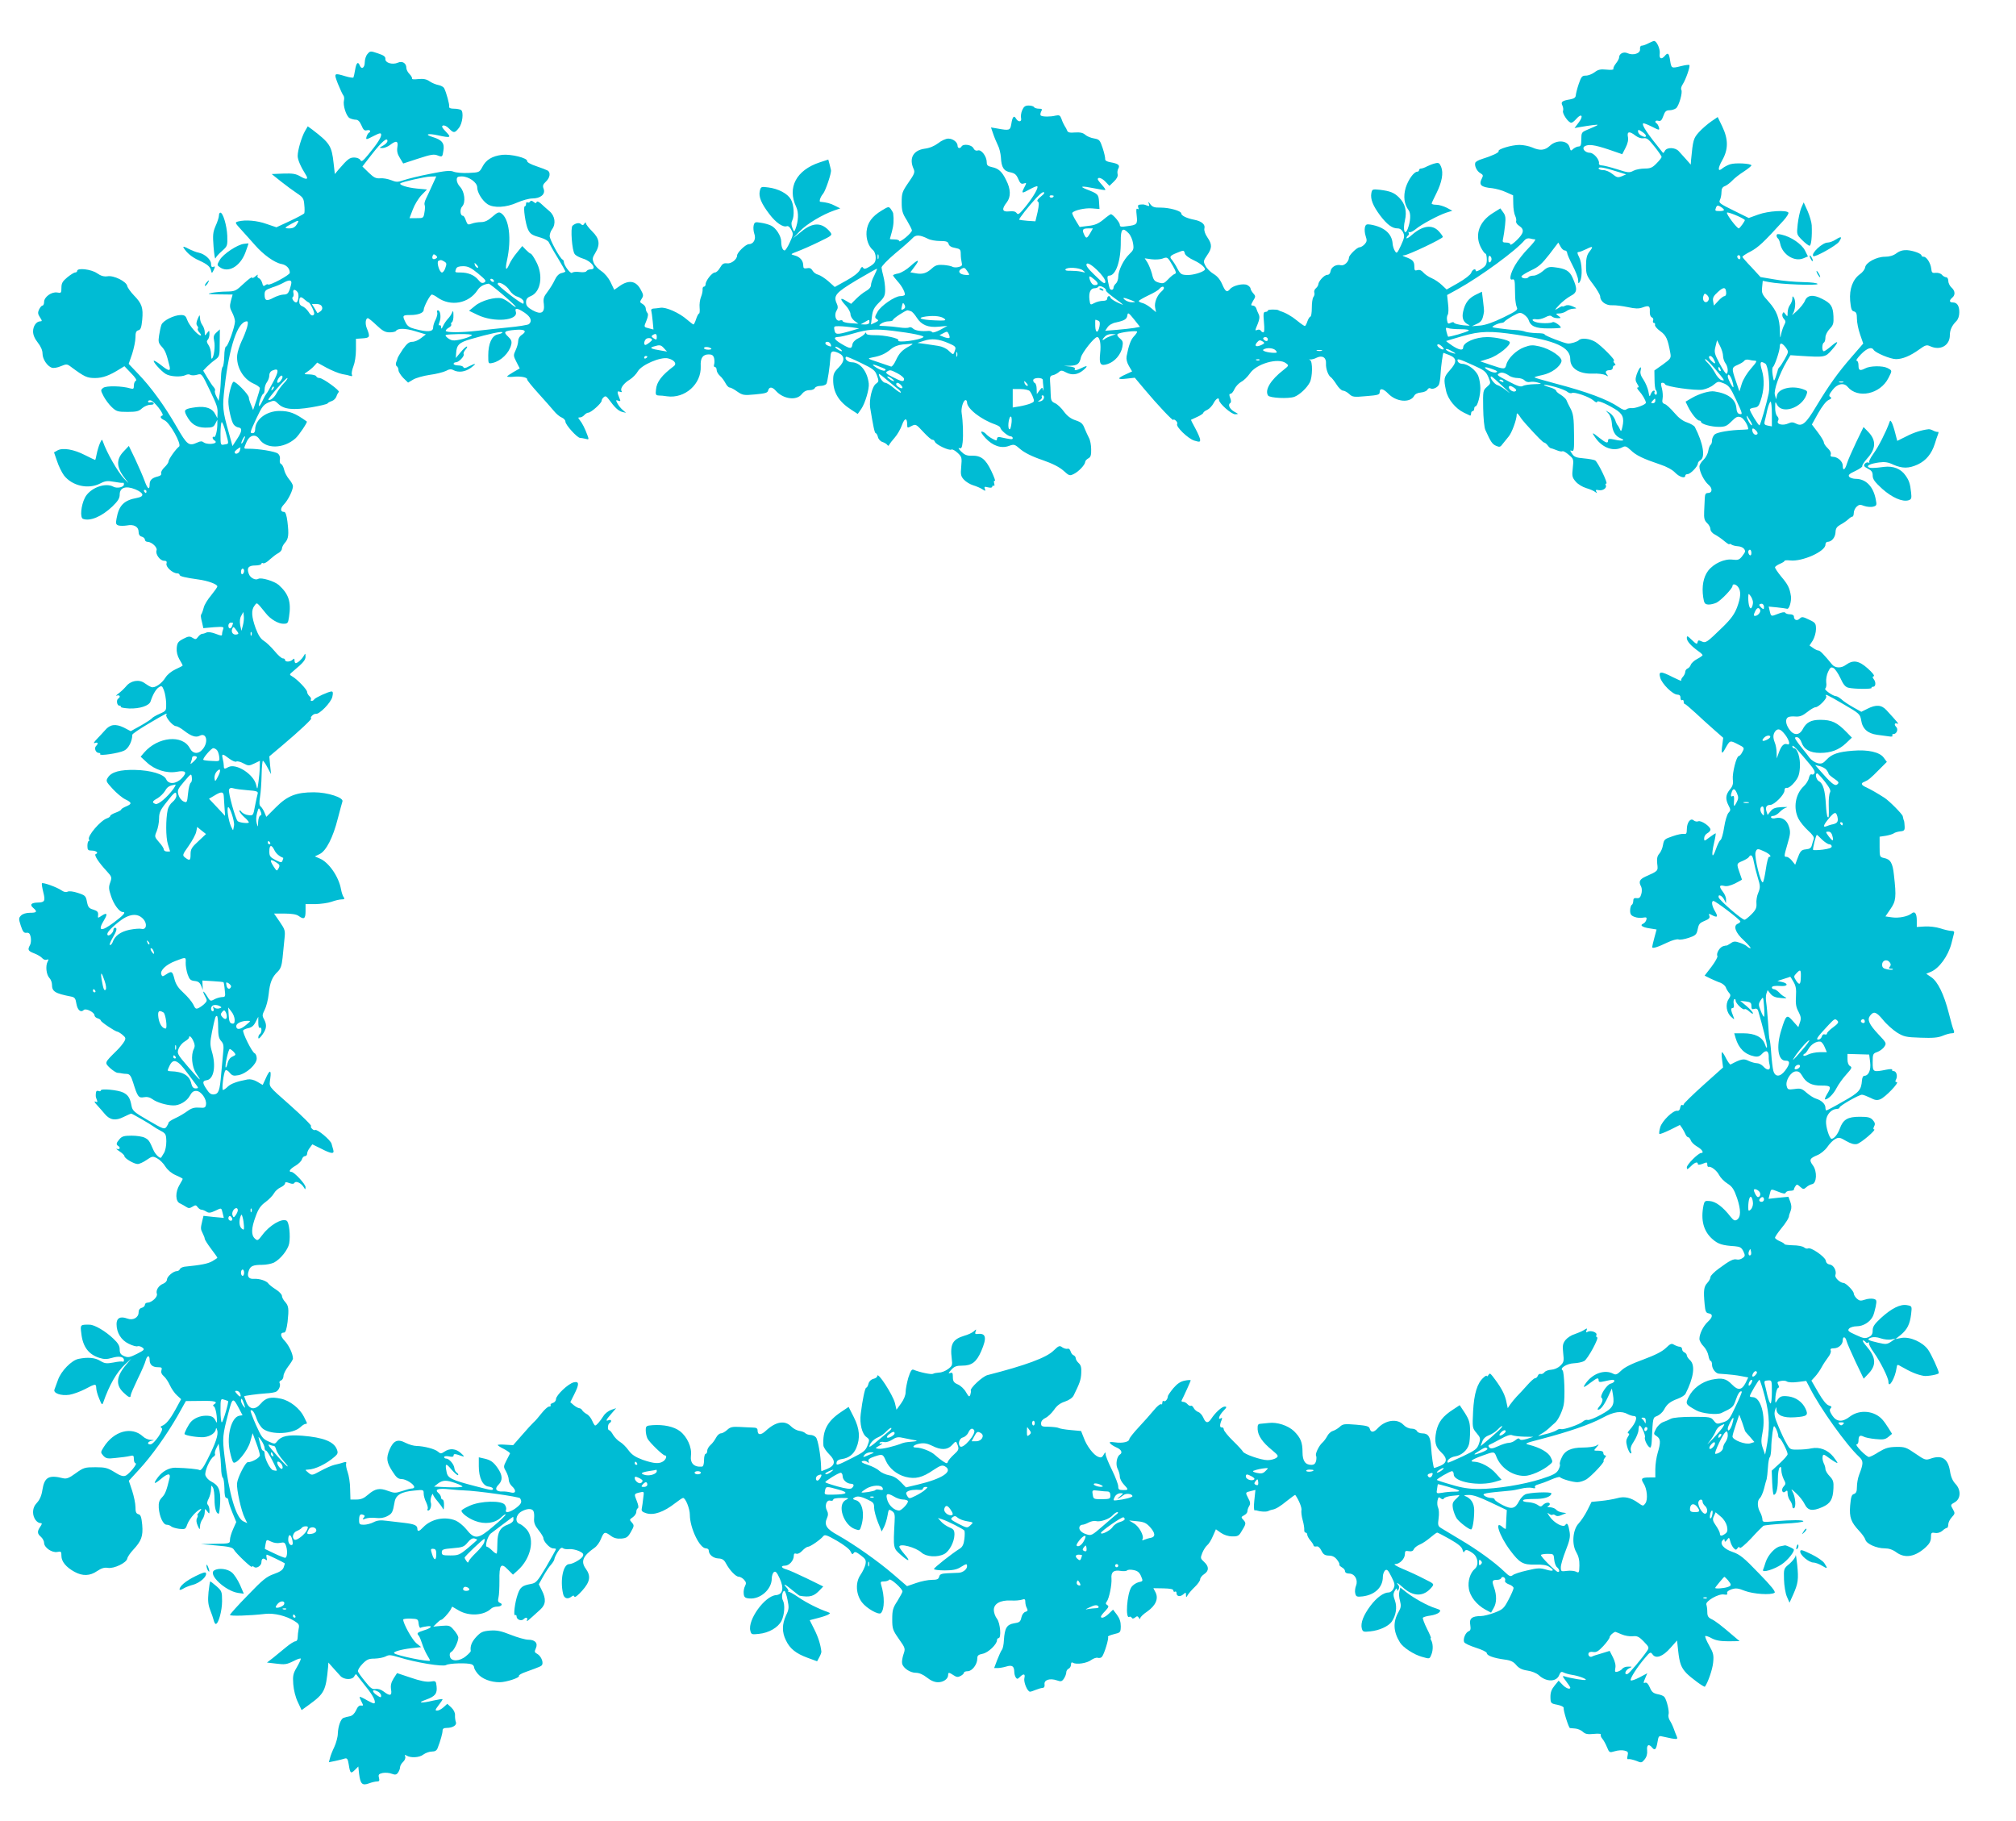<?xml version="1.0" standalone="no"?>
<!DOCTYPE svg PUBLIC "-//W3C//DTD SVG 20010904//EN"
 "http://www.w3.org/TR/2001/REC-SVG-20010904/DTD/svg10.dtd">
<svg version="1.0" xmlns="http://www.w3.org/2000/svg"
 width="1280pt" height="1156pt" viewBox="0 0 1280 1156"
 preserveAspectRatio="xMidYMid meet">
<g transform="translate(0,1156) scale(0.1,-0.1)"
fill="#00bcd4" stroke="none">
<path d="M10466 11285 c-15 -8 -34 -15 -42 -15 -8 0 -13 -9 -11 -22 3 -27 -43
-42 -79 -26 -25 12 -54 -2 -54 -27 0 -7 -9 -24 -21 -39 -11 -14 -18 -30 -15
-34 3 -5 -17 -7 -44 -4 -39 4 -54 0 -76 -17 -15 -11 -39 -21 -55 -21 -24 0
-29 -6 -45 -52 -10 -29 -18 -62 -19 -73 -1 -15 -11 -21 -36 -26 -50 -8 -61
-16 -49 -39 5 -10 7 -26 4 -34 -6 -16 33 -75 52 -75 6 -1 20 10 32 24 34 39
48 19 16 -22 l-27 -36 39 7 c21 4 57 9 79 12 43 5 43 4 -42 -32 -30 -13 -33
-17 -33 -59 0 -35 -4 -45 -17 -45 -9 0 -24 -7 -34 -15 -15 -15 -17 -14 -23 9
-11 46 -83 51 -126 10 -31 -29 -63 -32 -112 -10 -21 9 -57 16 -81 16 -48 0
-140 -27 -132 -40 5 -8 -45 -31 -107 -50 -20 -6 -38 -16 -41 -23 -7 -19 10
-55 33 -67 16 -9 18 -15 10 -30 -23 -44 -9 -58 65 -65 23 -3 62 -13 87 -25
l45 -20 1 -54 c0 -30 6 -64 12 -76 6 -12 9 -28 6 -35 -2 -7 6 -21 20 -29 34
-23 30 -46 -16 -91 -22 -21 -40 -34 -40 -27 0 7 -12 12 -26 12 -24 0 -26 3
-20 28 3 15 9 52 12 83 5 46 3 61 -12 81 l-18 25 -48 -30 c-85 -53 -115 -135
-78 -213 12 -24 26 -44 31 -44 5 0 9 -17 9 -37 0 -32 -6 -41 -35 -61 -19 -12
-35 -18 -35 -12 0 19 -21 10 -29 -12 -4 -12 -40 -40 -82 -64 l-74 -42 -30 28
c-16 16 -46 36 -65 44 -19 8 -43 24 -53 36 -12 14 -24 19 -37 15 -17 -5 -20
-2 -20 23 0 33 -11 44 -55 60 -22 8 -25 11 -10 11 27 2 246 106 246 117 -1 5
-12 21 -27 37 -41 43 -101 35 -168 -23 -20 -18 -36 -27 -36 -22 0 6 5 14 10
17 6 4 7 11 4 17 -4 6 -2 8 4 4 5 -3 23 5 39 18 36 31 147 90 196 106 l38 12
-35 19 c-20 10 -49 19 -66 19 -16 0 -30 3 -30 8 0 4 14 33 30 65 35 70 46 129
30 168 -10 24 -16 28 -38 22 -14 -3 -37 -12 -51 -19 -14 -8 -32 -14 -38 -14
-7 0 -13 -4 -13 -10 0 -5 -5 -10 -11 -10 -22 0 -58 -51 -74 -102 -16 -55 -10
-104 19 -143 15 -21 12 -69 -6 -118 -19 -48 -32 -6 -18 53 14 59 2 107 -37
146 -31 31 -57 41 -121 49 -48 5 -50 4 -55 -21 -7 -38 10 -80 55 -141 45 -59
77 -83 111 -83 16 0 28 -9 36 -26 10 -22 8 -34 -14 -82 -24 -51 -27 -54 -38
-36 -7 10 -14 32 -15 47 -4 64 -54 106 -139 121 -26 4 -32 2 -37 -18 -3 -13
-1 -38 5 -55 9 -27 8 -35 -6 -51 -10 -11 -25 -20 -33 -20 -16 0 -66 -49 -67
-65 -1 -26 -30 -54 -51 -49 -30 8 -62 -11 -66 -38 -2 -14 -10 -23 -21 -23 -19
0 -56 -41 -57 -61 0 -6 -7 -17 -15 -24 -9 -7 -13 -20 -10 -28 3 -8 0 -20 -6
-28 -6 -7 -10 -38 -10 -68 0 -31 -4 -56 -9 -56 -4 0 -13 -13 -19 -30 -5 -16
-13 -30 -16 -30 -4 0 -26 15 -49 34 -35 29 -76 52 -108 61 -5 2 -9 4 -10 5 -8
7 -68 6 -68 -1 0 -5 -7 -9 -15 -9 -13 0 -15 -10 -10 -65 4 -42 3 -65 -4 -65
-5 0 -13 5 -16 11 -4 6 -13 8 -21 5 -17 -7 -17 -7 2 39 11 28 13 44 6 59 -6
12 -13 29 -16 39 -3 9 -13 17 -21 17 -14 0 -14 3 1 30 17 27 17 30 1 48 -9 10
-17 24 -17 30 0 6 -9 16 -20 22 -24 13 -91 -2 -110 -25 -20 -24 -29 -18 -50
30 -13 30 -31 52 -55 66 -20 12 -43 35 -51 51 -15 28 -14 32 10 67 32 46 33
69 2 114 -15 22 -22 44 -19 57 7 25 -18 46 -65 55 -47 9 -82 26 -82 40 0 16
-74 37 -132 37 -38 -1 -51 4 -64 21 -13 18 -15 18 -10 3 5 -14 3 -17 -11 -11
-21 8 -22 8 -45 6 -12 -1 -15 -6 -11 -18 4 -11 3 -14 -5 -9 -8 5 -9 -7 -5 -42
6 -56 3 -60 -61 -68 -38 -6 -46 -4 -46 9 0 15 -44 67 -57 67 -3 0 -25 -15 -47
-34 -32 -26 -55 -36 -96 -40 l-55 -7 -25 41 c-14 23 -24 45 -22 48 7 16 81 33
125 29 l48 -4 -3 46 c-3 48 -7 51 -82 80 -47 19 -25 21 49 6 38 -8 71 -13 73
-11 2 3 -8 17 -22 33 -14 15 -26 31 -26 35 0 17 28 7 50 -17 l24 -25 28 27
c19 18 27 34 24 47 -3 11 -1 27 5 37 11 21 -1 30 -51 39 -23 4 -34 11 -33 20
1 8 -6 40 -16 70 -17 51 -21 55 -54 61 -21 3 -46 14 -56 23 -15 13 -32 17 -65
15 -33 -3 -46 0 -50 11 -3 8 -10 22 -16 30 -5 8 -15 28 -20 44 -9 24 -14 27
-38 22 -31 -8 -81 -8 -93 0 -5 3 -4 14 1 25 9 16 7 19 -14 19 -14 0 -28 5 -31
10 -3 6 -19 10 -34 10 -22 0 -31 -7 -41 -30 -7 -16 -10 -39 -7 -50 6 -25 -18
-27 -32 -3 -13 23 -23 12 -30 -34 -7 -41 -11 -43 -88 -29 l-41 7 14 -41 c8
-24 22 -56 30 -73 9 -16 17 -51 19 -76 3 -64 18 -87 60 -95 28 -6 38 -14 50
-42 12 -28 19 -34 35 -29 18 6 19 5 5 -22 -22 -42 -19 -44 31 -16 25 14 47 23
50 20 9 -8 -25 -67 -74 -128 -39 -48 -48 -55 -57 -42 -8 11 -23 14 -48 11 -44
-5 -49 14 -15 57 27 35 26 84 -4 142 -26 54 -49 74 -90 82 -27 6 -33 12 -33
31 0 37 -34 82 -56 75 -12 -4 -22 1 -29 15 -11 21 -64 29 -75 10 -9 -15 -25
-12 -25 4 0 23 -29 46 -59 46 -16 0 -44 -13 -64 -29 -24 -18 -54 -31 -86 -35
-73 -10 -101 -61 -70 -129 9 -20 5 -32 -33 -86 -40 -58 -43 -68 -43 -126 0
-53 5 -70 33 -114 17 -29 32 -58 32 -64 0 -7 -18 -27 -40 -45 -22 -18 -40 -28
-40 -23 0 6 -13 11 -30 11 -16 0 -30 1 -30 3 0 1 6 22 13 47 11 39 13 76 8
115 -1 6 -8 18 -15 28 -13 17 -16 16 -57 -9 -63 -38 -91 -77 -97 -133 -4 -49
12 -95 42 -120 9 -8 16 -28 16 -46 0 -27 -6 -37 -36 -56 -28 -17 -38 -19 -44
-9 -5 9 -12 5 -21 -15 -9 -17 -41 -42 -87 -67 l-72 -40 -40 36 c-22 19 -51 38
-65 42 -14 3 -30 15 -36 26 -8 14 -18 19 -35 15 -19 -3 -24 0 -24 17 0 31 -20
55 -54 64 -29 8 -29 8 20 27 27 10 88 37 135 60 83 40 85 42 70 62 -52 63
-110 64 -185 1 l-51 -41 44 46 c43 45 143 105 218 131 l38 13 -34 17 c-28 15
-52 21 -93 25 -9 1 1 32 18 51 16 20 54 132 50 150 -2 8 -6 27 -10 41 l-7 26
-55 -18 c-148 -49 -207 -160 -149 -282 17 -36 15 -90 -5 -142 -7 -18 -9 -18
-19 8 -7 19 -8 34 -1 47 15 29 11 101 -9 135 -21 36 -79 67 -143 75 -46 6 -47
5 -54 -23 -8 -36 9 -78 60 -145 41 -55 87 -87 112 -78 8 3 20 -6 28 -23 14
-25 13 -32 -9 -79 -13 -29 -28 -52 -33 -52 -13 0 -22 25 -22 57 0 35 -34 87
-65 101 -14 7 -43 15 -65 18 -35 6 -40 4 -45 -18 -3 -13 -1 -36 4 -51 13 -34
-4 -67 -34 -67 -20 0 -75 -53 -75 -72 0 -24 -36 -53 -63 -50 -22 3 -31 -3 -45
-27 -9 -17 -24 -31 -33 -31 -18 0 -59 -52 -59 -75 0 -8 -5 -15 -11 -15 -5 0
-9 -8 -8 -17 1 -10 -3 -31 -10 -48 -7 -16 -11 -47 -9 -67 2 -21 0 -38 -3 -38
-4 0 -13 -16 -19 -35 -6 -19 -14 -35 -17 -35 -3 0 -21 14 -41 31 -49 43 -134
81 -169 75 -15 -2 -36 -5 -45 -5 -10 -1 -16 -7 -13 -13 2 -7 6 -37 9 -66 l5
-54 -27 7 c-36 9 -35 7 -17 51 10 25 12 41 5 48 -5 5 -10 18 -10 28 0 9 -9 22
-20 28 -18 10 -19 13 -6 33 13 20 12 26 -8 62 -29 52 -73 59 -129 21 l-37 -26
-23 48 c-14 29 -37 56 -59 71 -20 13 -42 36 -48 52 -10 24 -9 33 9 62 33 54
28 92 -19 138 -22 22 -40 45 -40 52 0 7 -4 6 -10 -3 -7 -11 -12 -12 -21 -3
-11 11 -35 7 -54 -10 -14 -13 -3 -160 14 -180 7 -10 31 -22 53 -29 54 -16 91
-68 49 -68 -11 0 -23 -5 -27 -11 -4 -7 -22 -9 -44 -6 -21 3 -42 1 -48 -5 -9
-9 -52 47 -52 70 0 6 -4 12 -8 14 -17 7 -82 127 -82 149 0 13 7 33 15 43 26
35 19 85 -16 115 -17 14 -41 36 -54 48 -15 13 -25 17 -28 10 -3 -9 -8 -8 -19
1 -11 9 -18 10 -23 2 -3 -6 -11 -8 -16 -5 -5 4 -9 -1 -9 -9 0 -9 -4 -16 -8
-16 -12 0 5 -116 21 -148 14 -28 24 -35 84 -52 23 -7 45 -20 48 -29 4 -9 28
-53 56 -98 27 -45 49 -84 49 -86 0 -3 -12 -8 -26 -11 -16 -4 -31 -20 -42 -44
-9 -20 -30 -54 -46 -75 -24 -31 -28 -44 -23 -77 7 -57 -18 -70 -73 -39 -31 18
-40 29 -40 50 0 20 7 30 30 39 65 27 81 134 33 221 -14 27 -29 49 -34 49 -4 0
-17 11 -30 24 l-23 24 -34 -42 c-19 -22 -41 -56 -49 -75 -20 -46 -27 -32 -14
26 30 137 14 267 -38 300 -14 9 -24 4 -55 -23 -27 -24 -48 -34 -71 -34 -19 0
-45 -4 -60 -10 -24 -9 -27 -7 -37 20 -5 17 -14 30 -18 30 -19 0 -22 42 -5 60
23 25 15 93 -14 124 -12 12 -21 32 -21 44 0 18 6 22 32 22 44 0 98 -38 98 -70
0 -32 32 -84 65 -106 39 -26 119 -22 189 10 32 14 75 26 96 26 52 0 84 27 72
60 -8 20 -5 29 14 47 26 24 31 57 12 70 -7 4 -40 17 -73 28 -34 11 -59 25 -58
32 4 20 -103 46 -159 40 -63 -8 -102 -31 -125 -76 -19 -35 -20 -36 -88 -39
-38 -2 -80 2 -95 8 -21 9 -52 6 -151 -14 -68 -13 -143 -32 -166 -40 -38 -13
-47 -13 -79 0 -20 8 -52 14 -70 12 -28 -2 -41 5 -73 36 l-40 39 59 76 c63 81
100 113 100 86 0 -8 -12 -21 -27 -29 -27 -15 -27 -15 -5 -16 13 0 35 9 49 20
39 30 53 26 46 -14 -4 -25 0 -44 16 -69 l21 -35 95 31 c80 26 100 30 124 20
29 -11 30 -10 36 29 9 48 -8 70 -68 88 -55 17 -31 25 33 11 82 -18 88 -15 51
23 -25 26 -29 35 -18 39 8 3 25 -5 38 -19 29 -30 36 -30 62 3 24 29 32 103 14
115 -7 4 -27 8 -45 8 -21 0 -32 4 -30 13 3 12 -18 90 -32 117 -4 8 -20 17 -36
20 -16 3 -41 13 -57 24 -20 14 -39 17 -72 14 -25 -3 -42 -2 -39 3 2 4 -4 17
-16 29 -11 11 -20 28 -20 39 0 30 -26 46 -54 33 -34 -15 -82 -1 -79 24 1 14
-10 23 -47 35 -47 16 -50 16 -66 -3 -10 -10 -18 -35 -18 -53 0 -36 -21 -49
-32 -20 -11 27 -22 16 -29 -27 -4 -24 -9 -46 -11 -50 -2 -3 -25 0 -51 8 -73
22 -74 21 -48 -47 14 -34 29 -67 34 -73 6 -7 8 -21 5 -33 -8 -30 14 -101 36
-113 10 -5 28 -10 39 -10 14 0 25 -11 36 -36 12 -29 19 -35 35 -31 20 5 28 -7
11 -17 -5 -3 -11 -15 -14 -25 -5 -19 -2 -19 44 5 41 21 49 22 49 8 0 -18 -25
-57 -83 -127 -33 -40 -42 -46 -49 -33 -5 9 -22 16 -39 16 -29 0 -41 -9 -99
-76 l-24 -29 -8 70 c-12 109 -24 127 -135 212 l-29 21 -18 -31 c-21 -37 -46
-120 -46 -157 0 -24 19 -68 50 -117 21 -32 8 -37 -33 -13 -29 17 -49 20 -109
18 l-73 -3 60 -48 c33 -26 79 -60 102 -75 36 -24 42 -32 45 -72 3 -25 2 -49 0
-54 -3 -5 -44 -27 -91 -49 l-86 -40 -62 21 c-60 22 -135 28 -181 16 -22 -6
-21 -8 20 -53 24 -26 62 -69 86 -96 54 -62 125 -113 169 -121 32 -6 53 -28 53
-56 0 -14 -128 -83 -138 -74 -3 3 -11 1 -18 -5 -10 -8 -15 -5 -19 14 -4 14
-13 28 -22 31 -8 3 -11 11 -7 18 4 7 -2 4 -14 -6 -12 -11 -22 -14 -22 -8 0 6
-23 -11 -52 -38 -50 -47 -55 -50 -108 -51 -30 0 -73 -4 -95 -8 -34 -7 -27 -9
46 -10 l86 -1 -11 -40 c-9 -34 -7 -46 8 -74 10 -19 18 -44 18 -57 -1 -34 -45
-159 -57 -159 -5 0 -11 -28 -11 -61 -1 -34 -6 -64 -10 -68 -5 -3 -10 -33 -11
-66 -1 -33 -4 -80 -8 -105 l-7 -45 -14 28 c-8 15 -12 32 -9 36 3 5 -1 15 -8
23 -7 7 -25 34 -40 59 l-27 46 23 24 c13 13 36 33 53 45 28 21 29 24 29 107
l1 86 -22 -20 c-18 -17 -20 -26 -14 -55 7 -32 -1 -98 -14 -111 -3 -4 -6 9 -6
28 0 19 -7 45 -16 58 -12 17 -13 26 -5 34 6 6 11 22 11 37 -1 24 -1 24 -15 6
-14 -19 -15 -19 -15 5 0 14 -7 34 -15 45 -8 10 -15 30 -15 44 -2 24 -2 24 -15
-5 -9 -21 -10 -34 -3 -43 6 -7 8 -15 4 -19 -3 -3 1 -15 11 -25 9 -10 12 -18 7
-18 -18 0 -73 64 -85 98 -9 26 -16 32 -41 32 -43 0 -114 -36 -123 -62 -5 -13
-11 -43 -15 -68 -6 -39 -4 -48 17 -71 22 -24 30 -44 50 -126 7 -31 -7 -29 -52
7 -21 17 -42 30 -47 30 -14 0 43 -65 74 -84 29 -18 99 -21 127 -7 9 5 23 6 30
1 8 -4 27 -4 43 1 29 8 29 8 78 -94 50 -104 53 -114 51 -157 l-1 -25 -13 25
c-19 38 -59 52 -121 45 -74 -10 -81 -16 -63 -51 29 -56 63 -78 119 -79 46 0
54 3 65 25 l13 25 0 -26 c0 -43 -12 -89 -21 -83 -5 3 -9 1 -9 -5 0 -5 5 -13
10 -16 19 -11 10 -21 -21 -23 -17 -1 -38 3 -45 9 -11 9 -21 9 -40 0 -55 -25
-65 -18 -133 100 -75 131 -162 251 -244 336 l-60 63 22 63 c11 35 21 82 21
104 0 31 4 42 18 46 15 3 20 17 25 67 7 76 -2 103 -53 155 -21 22 -40 49 -42
59 -5 29 -86 69 -125 62 -24 -3 -42 2 -68 20 -37 25 -125 35 -125 14 0 -5 -6
-10 -13 -10 -7 0 -29 -14 -50 -31 -30 -25 -37 -37 -37 -66 0 -33 -2 -35 -27
-30 -35 6 -83 -28 -83 -60 0 -13 -5 -23 -10 -23 -6 0 -15 -11 -22 -25 -9 -19
-8 -29 6 -50 14 -21 14 -25 2 -25 -25 0 -46 -30 -46 -64 0 -22 10 -46 30 -71
19 -24 30 -49 30 -70 0 -35 30 -80 60 -90 10 -3 36 1 56 10 36 15 40 15 66 -5
85 -63 101 -70 152 -70 49 0 93 17 158 58 l28 17 42 -44 c27 -27 38 -45 31
-48 -7 -3 -13 -16 -13 -30 0 -22 -3 -24 -22 -19 -52 16 -153 18 -172 4 -18
-14 -18 -15 2 -54 11 -21 34 -52 52 -69 29 -27 37 -30 100 -30 57 0 72 4 92
23 14 12 37 22 52 22 17 0 25 4 21 11 -4 6 -13 8 -21 5 -8 -3 -14 -1 -14 5 0
6 8 9 17 7 22 -4 89 -91 74 -96 -18 -6 -13 -18 13 -30 34 -15 111 -153 93
-167 -22 -17 -67 -81 -67 -95 0 -7 -12 -24 -26 -37 -14 -13 -23 -30 -21 -37 4
-9 -4 -17 -21 -21 -38 -9 -52 -24 -52 -51 0 -39 -14 -28 -33 26 -10 27 -36 87
-58 134 l-41 85 -34 -36 c-50 -53 -45 -104 16 -179 23 -28 19 -25 -13 8 -39
41 -111 168 -133 233 -6 18 -8 17 -20 -10 -7 -16 -16 -47 -20 -67 -4 -21 -8
-38 -10 -38 -2 0 -31 14 -65 31 -70 36 -139 48 -173 30 l-23 -13 19 -55 c10
-31 30 -72 44 -91 52 -67 154 -90 229 -52 33 17 47 19 90 11 27 -5 53 -8 56
-6 3 2 6 -2 6 -10 0 -18 -43 -28 -67 -15 -53 29 -150 -9 -181 -70 -25 -49 -32
-127 -12 -134 44 -17 119 14 187 79 35 34 46 52 46 75 0 45 39 58 100 33 54
-23 59 -45 10 -54 -83 -15 -115 -47 -130 -131 -6 -32 -4 -38 12 -44 11 -3 35
-3 54 0 44 9 74 -8 74 -40 0 -17 7 -28 20 -31 11 -3 20 -12 20 -19 0 -8 8 -14
18 -14 26 -1 63 -36 56 -54 -9 -23 22 -66 47 -66 16 0 20 -5 16 -19 -5 -21 40
-61 68 -61 8 0 15 -4 15 -9 0 -10 35 -18 120 -30 60 -8 120 -30 120 -44 0 -5
-18 -30 -39 -56 -22 -26 -43 -60 -47 -77 -4 -16 -10 -33 -13 -39 -8 -11 -8
-18 3 -61 l7 -32 66 6 c60 4 66 3 60 -12 -4 -10 -7 -24 -7 -32 0 -12 -6 -11
-40 2 -23 9 -47 13 -57 9 -10 -5 -23 -9 -30 -9 -7 -1 -18 -9 -26 -20 -12 -16
-16 -17 -35 -5 -18 11 -26 10 -59 -7 -32 -17 -38 -25 -41 -58 -2 -24 4 -49 17
-72 12 -19 21 -37 21 -39 0 -2 -20 -13 -45 -24 -26 -12 -52 -33 -64 -52 -24
-39 -68 -69 -90 -61 -9 3 -28 14 -43 25 -35 26 -89 16 -118 -21 -12 -14 -34
-35 -48 -45 -15 -11 -19 -17 -10 -13 19 6 25 -8 9 -19 -14 -8 -9 -45 7 -45 7
0 11 -3 9 -7 -3 -5 22 -9 54 -11 66 -2 126 17 135 45 15 46 35 79 53 90 17 11
21 9 32 -20 7 -18 13 -54 14 -81 1 -48 1 -49 -42 -68 -23 -10 -45 -23 -48 -28
-3 -5 -35 -26 -70 -46 l-65 -36 -44 23 c-52 25 -87 21 -119 -17 -12 -13 -35
-39 -52 -56 -19 -20 -24 -29 -12 -25 19 7 23 -3 7 -19 -14 -14 -2 -44 17 -44
8 0 12 -4 9 -8 -8 -13 121 6 153 23 27 13 51 60 51 100 0 6 46 37 102 70 116
68 123 72 114 57 -8 -13 41 -72 61 -72 8 0 32 -13 52 -29 45 -35 75 -45 99
-32 42 22 57 -37 21 -83 -28 -36 -64 -34 -84 4 -46 88 -203 73 -290 -28 l-22
-26 39 -36 c49 -47 126 -71 189 -60 59 11 70 -2 34 -40 -36 -38 -85 -42 -100
-7 -14 32 -99 57 -198 59 -95 2 -149 -13 -171 -47 -15 -23 -14 -26 30 -74 25
-27 61 -57 80 -66 42 -20 43 -29 4 -45 -16 -7 -30 -15 -30 -19 0 -4 -16 -13
-35 -20 -19 -7 -35 -16 -35 -21 0 -5 -9 -11 -20 -15 -41 -13 -128 -114 -115
-135 3 -5 3 -10 -2 -10 -4 0 -8 -13 -8 -30 0 -26 4 -30 27 -30 28 0 47 -15 26
-22 -13 -5 17 -52 70 -109 32 -35 33 -39 22 -71 -11 -29 -10 -43 5 -87 17 -53
53 -101 74 -101 23 0 7 -19 -54 -65 -84 -63 -108 -58 -64 14 24 40 19 50 -16
27 -24 -16 -25 -16 -22 6 1 18 -5 25 -30 33 -28 8 -34 15 -41 50 -7 37 -11 41
-57 56 -30 10 -56 13 -66 8 -10 -5 -24 -2 -38 8 -30 21 -120 53 -125 45 -2 -4
2 -29 9 -57 14 -55 9 -64 -35 -65 -41 -1 -53 -13 -30 -33 29 -25 25 -32 -20
-32 -24 0 -46 -7 -56 -17 -16 -16 -16 -21 -2 -65 13 -39 20 -47 36 -45 15 2
22 -4 27 -27 3 -16 2 -39 -4 -50 -17 -31 -14 -38 27 -54 21 -8 44 -22 51 -31
7 -8 19 -12 28 -9 12 5 13 2 5 -13 -14 -27 -8 -81 11 -102 10 -10 17 -29 17
-43 0 -44 19 -56 122 -76 22 -4 28 -12 33 -45 7 -41 28 -59 47 -40 13 13 68
-15 68 -34 0 -7 9 -16 20 -19 11 -3 20 -10 20 -14 0 -9 93 -71 106 -71 5 -1
19 -9 32 -20 20 -17 22 -22 11 -42 -7 -12 -28 -39 -48 -58 -79 -78 -78 -76
-43 -110 18 -16 40 -31 49 -31 10 -1 23 -2 28 -4 6 -1 20 -3 32 -3 17 -2 25
-13 38 -54 28 -91 35 -100 68 -94 20 4 38 0 56 -13 27 -20 88 -38 130 -39 39
-2 87 26 106 61 13 24 24 32 42 31 30 -1 66 -52 61 -86 -3 -20 -8 -23 -43 -20
-31 2 -49 -3 -75 -22 -19 -14 -54 -35 -77 -45 -24 -11 -43 -24 -43 -29 0 -4
-6 -16 -13 -26 -13 -17 -20 -15 -114 40 -92 53 -102 62 -108 94 -9 49 -21 68
-53 84 -32 16 -142 27 -142 13 0 -5 -7 -7 -15 -3 -10 3 -15 -1 -16 -12 -2 -23
-2 -24 6 -45 6 -13 3 -16 -9 -11 -10 4 -6 -5 11 -23 15 -17 38 -42 49 -56 32
-38 68 -44 119 -18 23 11 45 21 48 21 7 0 127 -70 142 -82 6 -5 26 -17 45 -27
32 -17 35 -22 36 -67 0 -28 -6 -60 -15 -74 -8 -14 -16 -26 -17 -28 -6 -11 -37
17 -50 47 -26 60 -30 65 -55 78 -13 7 -50 13 -83 13 -48 0 -62 -4 -77 -22 -21
-24 -23 -34 -9 -43 17 -10 11 -25 -7 -19 -10 4 -3 -3 15 -15 17 -11 32 -25 32
-31 0 -14 61 -50 84 -50 11 0 37 12 57 26 35 24 39 25 67 10 17 -9 40 -32 52
-52 15 -23 39 -43 66 -55 24 -10 44 -21 44 -23 0 -3 -9 -20 -20 -38 -28 -46
-27 -106 3 -118 12 -6 30 -16 39 -22 15 -10 22 -10 40 1 19 12 23 11 33 -3 7
-9 17 -16 24 -16 6 0 20 -5 31 -12 15 -10 26 -9 56 5 42 20 39 21 48 -16 l7
-29 -65 6 -64 7 -8 -33 c-11 -47 -11 -50 3 -78 7 -14 13 -29 13 -35 0 -5 18
-34 40 -63 22 -29 40 -54 40 -57 0 -2 -15 -12 -32 -22 -29 -16 -68 -24 -177
-35 -13 -2 -26 -9 -29 -15 -2 -7 -11 -13 -20 -13 -23 -1 -62 -35 -62 -54 0 -9
-11 -21 -24 -26 -29 -11 -48 -42 -40 -64 7 -19 -32 -55 -58 -56 -10 0 -18 -6
-18 -14 0 -7 -9 -16 -20 -19 -13 -3 -20 -14 -20 -29 0 -33 -36 -53 -72 -39
-43 16 -68 4 -68 -35 0 -55 29 -102 77 -125 24 -12 49 -19 56 -16 7 3 21 -1
31 -8 16 -12 13 -16 -34 -40 -46 -23 -56 -25 -81 -15 -23 10 -29 19 -29 43 0
22 -10 40 -40 68 -50 48 -120 89 -151 89 -59 1 -60 0 -53 -53 9 -87 46 -136
116 -158 29 -9 47 -9 78 0 46 14 77 8 77 -14 0 -8 -4 -12 -8 -10 -4 3 -30 1
-58 -5 -44 -8 -56 -7 -84 10 -33 21 -80 25 -138 13 -44 -8 -112 -78 -131 -134
-9 -24 -19 -51 -22 -60 -10 -24 41 -42 95 -34 24 4 68 20 99 36 66 35 70 35
71 7 0 -13 8 -43 19 -68 15 -38 19 -42 25 -25 39 112 85 193 141 245 l38 35
-33 -39 c-62 -73 -68 -127 -19 -175 34 -33 48 -39 48 -19 0 7 20 53 44 103 25
50 48 104 51 118 9 33 25 36 25 4 0 -31 18 -47 53 -47 24 0 27 -3 22 -20 -4
-13 1 -25 15 -37 12 -10 29 -36 39 -58 10 -22 30 -51 45 -64 l26 -24 -36 -66
c-35 -63 -60 -94 -87 -104 -9 -4 -9 -7 0 -14 15 -10 -50 -103 -72 -103 -24 0
-18 18 8 23 19 4 18 4 -6 6 -15 0 -38 10 -49 21 -72 67 -186 35 -250 -68 -20
-32 -20 -33 -2 -54 17 -18 27 -20 79 -14 33 3 72 8 88 12 24 6 27 4 27 -20 0
-14 5 -26 11 -26 15 0 -42 -71 -65 -79 -14 -6 -35 1 -69 23 -44 27 -59 31
-121 31 -67 0 -75 -2 -125 -38 -42 -31 -59 -37 -80 -32 -92 23 -119 7 -132
-75 -5 -35 -17 -62 -34 -80 -17 -18 -25 -37 -25 -61 0 -36 24 -69 49 -69 9 0
8 -6 -3 -22 -21 -30 -20 -45 4 -65 11 -10 20 -27 20 -38 0 -30 50 -64 83 -58
25 5 27 3 27 -25 0 -36 30 -72 83 -101 51 -28 98 -27 144 5 27 18 46 24 68 20
39 -6 118 32 123 59 2 11 19 36 37 55 53 57 64 87 58 159 -5 51 -10 65 -25 68
-14 4 -18 15 -18 46 0 22 -10 69 -21 103 l-21 63 64 70 c80 86 176 221 246
343 l52 93 95 1 c88 2 112 -5 84 -22 -8 -5 -8 -8 0 -14 6 -3 14 -31 17 -61 3
-39 2 -48 -5 -33 -13 29 -28 37 -68 36 -33 -1 -68 -15 -89 -37 -15 -14 -47
-76 -42 -80 9 -10 90 -22 123 -19 40 4 74 27 76 53 1 9 4 5 8 -9 9 -28 -9 -81
-64 -190 -24 -48 -40 -68 -48 -63 -10 6 -78 13 -155 15 -38 0 -80 -22 -108
-59 -34 -45 -27 -50 17 -13 42 36 63 39 56 8 -20 -83 -28 -103 -48 -124 -18
-19 -23 -34 -21 -67 4 -55 28 -107 50 -107 10 0 23 -5 28 -10 6 -6 29 -13 51
-16 39 -4 41 -3 52 28 6 18 26 47 43 65 34 35 63 47 33 13 -10 -11 -15 -20
-11 -20 4 0 2 -8 -3 -18 -6 -11 -5 -27 4 -47 13 -29 13 -29 15 -5 0 14 7 34
15 44 8 11 15 31 15 45 1 25 1 25 15 7 14 -19 15 -19 15 5 0 14 -5 30 -10 35
-7 7 -6 20 5 40 8 16 15 43 15 59 1 27 2 28 12 11 6 -10 10 -44 10 -75 0 -53
10 -91 26 -91 4 0 8 32 10 71 3 80 -9 109 -58 134 -16 8 -32 26 -36 39 -6 26
29 105 53 119 7 5 11 12 8 17 -3 5 1 22 9 37 l14 28 7 -48 c4 -27 8 -74 9
-105 0 -31 5 -60 11 -64 5 -4 9 -34 10 -67 0 -42 4 -61 13 -61 6 0 12 -7 12
-15 0 -9 11 -43 25 -77 l25 -61 -20 -45 c-11 -24 -20 -55 -20 -68 0 -23 -2
-24 -92 -25 l-93 -2 100 -9 c75 -6 102 -12 109 -25 13 -24 116 -122 116 -110
0 6 5 5 13 -1 15 -13 47 8 47 30 0 22 11 29 26 17 9 -8 11 -5 7 10 -3 12 -2
21 1 21 6 0 107 -49 114 -55 1 -1 -2 -13 -7 -26 -6 -17 -25 -29 -62 -42 -46
-16 -71 -36 -166 -135 -62 -63 -113 -120 -113 -125 0 -8 121 -5 225 7 56 6
131 -12 184 -45 29 -18 33 -24 27 -51 -3 -17 -6 -41 -6 -54 0 -14 -6 -24 -14
-24 -8 0 -35 -17 -59 -37 -25 -21 -62 -51 -83 -68 l-39 -30 60 -7 c53 -7 66
-5 108 16 26 14 47 20 47 15 0 -6 -12 -31 -26 -55 -23 -39 -26 -53 -22 -107 3
-37 14 -82 29 -113 l24 -51 47 34 c98 71 107 90 121 238 l2 30 30 -34 c17 -19
38 -42 47 -52 23 -24 74 -25 87 -2 5 10 11 16 13 13 2 -3 21 -27 43 -55 54
-66 75 -101 75 -121 0 -13 -8 -11 -47 10 -25 15 -47 25 -49 23 -2 -2 3 -15 11
-30 13 -25 13 -27 -3 -25 -11 2 -22 -8 -31 -30 -10 -21 -24 -35 -40 -38 -14
-3 -32 -7 -39 -10 -18 -5 -35 -52 -37 -99 0 -22 -11 -61 -22 -85 -12 -25 -25
-57 -28 -72 l-7 -26 44 9 c23 5 50 12 59 15 13 3 18 -5 23 -37 9 -58 13 -62
39 -36 l22 22 5 -47 c8 -64 20 -76 63 -60 18 7 41 12 51 12 14 0 17 5 12 24
-5 20 -1 24 24 30 17 3 42 1 57 -5 22 -8 30 -7 40 7 7 10 13 25 13 34 0 9 9
25 19 34 11 10 17 25 14 34 -5 11 -3 13 7 7 27 -17 83 -14 108 6 14 10 38 19
54 19 20 0 31 6 37 23 18 46 31 94 31 110 0 12 8 17 26 17 39 0 67 18 58 38
-3 9 -6 29 -5 43 1 16 -9 35 -24 49 l-25 23 -23 -21 c-13 -12 -31 -22 -41 -22
-15 0 -13 5 8 33 15 19 26 36 26 39 0 3 -26 -1 -57 -8 -80 -19 -108 -16 -49 5
59 21 73 39 68 85 -4 35 -5 36 -41 30 -25 -3 -62 4 -123 25 l-87 29 -22 -34
c-16 -26 -20 -45 -16 -70 7 -40 -7 -44 -47 -13 -17 13 -36 19 -52 16 -20 -3
-32 5 -65 47 -23 28 -44 57 -46 64 -3 7 9 29 28 48 28 29 40 34 78 34 26 1 57
7 70 14 20 11 32 10 82 -5 108 -34 281 -62 301 -50 19 12 135 15 162 5 9 -3
16 -12 16 -19 0 -8 11 -27 24 -42 27 -32 82 -53 138 -53 42 0 130 29 123 40
-3 5 16 16 42 25 94 34 102 37 106 48 7 19 -10 55 -32 67 -17 9 -19 14 -9 35
15 33 -4 55 -48 55 -18 0 -68 14 -111 31 -63 25 -88 30 -132 27 -47 -4 -59
-10 -88 -41 -28 -31 -39 -58 -34 -89 0 -4 -13 -18 -30 -32 -40 -34 -94 -36
-102 -4 -4 15 -1 26 9 31 17 9 44 66 44 91 0 8 -12 29 -27 46 -25 30 -30 32
-80 28 l-52 -5 22 22 c12 12 24 21 27 21 8 -2 47 41 60 63 l11 21 43 -25 c64
-37 158 -32 204 12 7 7 24 13 37 13 29 0 41 16 19 24 -12 5 -14 13 -9 34 4 15
6 62 6 106 -2 102 10 117 53 72 l33 -33 30 27 c83 74 110 196 58 259 -14 16
-35 33 -45 36 -32 10 -26 57 9 78 34 20 67 22 77 5 5 -7 7 -28 5 -48 -2 -27 5
-45 28 -74 17 -21 31 -44 31 -51 0 -21 41 -65 61 -65 10 0 19 -2 19 -5 0 -3
-28 -53 -61 -110 -57 -96 -65 -105 -98 -111 -55 -10 -68 -20 -84 -66 -18 -50
-29 -140 -16 -132 5 3 9 -1 9 -9 0 -19 30 -31 44 -17 15 15 29 12 22 -6 -5
-14 5 -5 85 68 35 32 37 67 9 122 l-19 38 29 52 c16 28 38 62 50 74 11 13 20
28 20 34 0 6 9 26 21 45 14 23 25 31 33 24 6 -5 24 -8 40 -6 16 2 43 -4 62
-12 27 -13 31 -19 24 -34 -10 -18 -64 -49 -86 -49 -38 0 -59 -101 -39 -188 6
-30 29 -38 54 -18 11 8 15 8 18 -1 3 -7 24 10 49 38 51 57 57 93 23 140 -33
46 -18 81 55 132 15 10 34 36 42 58 19 45 24 47 63 18 19 -14 39 -19 66 -17
33 3 42 9 61 43 21 37 21 41 6 59 -16 17 -16 19 5 33 13 9 23 24 23 34 0 10 4
21 10 24 6 4 3 21 -7 46 -18 45 -18 45 19 54 28 7 28 7 22 -36 -2 -24 -7 -53
-9 -65 -4 -16 2 -23 28 -31 48 -15 112 8 184 64 23 18 45 33 50 33 16 0 43
-69 43 -107 0 -83 62 -213 102 -213 10 0 18 -6 18 -13 0 -26 27 -49 60 -51 25
-1 37 -8 49 -31 24 -45 63 -85 81 -85 9 0 25 -9 34 -19 14 -16 15 -23 6 -41
-6 -11 -10 -33 -8 -48 2 -22 9 -28 35 -30 70 -7 143 58 143 126 0 16 6 35 13
41 11 8 19 0 37 -39 29 -63 21 -103 -23 -107 -71 -5 -181 -157 -163 -226 6
-24 9 -25 54 -20 64 6 123 41 144 83 19 39 23 102 9 129 -11 19 -4 61 9 61 5
0 14 -25 20 -56 10 -49 10 -60 -9 -99 -26 -56 -27 -107 -1 -159 25 -53 64 -84
138 -111 l60 -22 14 26 c8 14 14 31 13 36 -5 44 -20 92 -45 141 l-29 58 50 13
c28 7 58 17 67 22 15 9 15 10 -3 17 -56 19 -134 58 -185 93 -32 22 -61 38 -64
35 -3 -2 -4 -1 -1 3 3 3 -2 15 -12 25 -26 29 -8 21 37 -17 23 -19 45 -36 48
-36 64 -11 90 -4 128 37 l21 22 -104 51 c-58 28 -116 54 -129 57 -34 9 -40 24
-10 24 27 0 56 33 56 63 0 13 5 17 16 13 9 -3 24 4 38 19 13 14 29 25 36 25
14 0 78 44 97 67 9 12 23 8 87 -29 43 -25 80 -53 86 -67 9 -19 13 -22 20 -11
7 11 16 8 45 -14 32 -24 35 -32 30 -58 -4 -17 -18 -47 -32 -67 -33 -48 -29
-123 10 -174 29 -38 106 -82 120 -68 24 24 24 107 2 178 -6 20 -4 23 18 23 14
0 29 5 33 11 7 11 84 -57 84 -75 0 -5 -15 -32 -32 -60 -29 -44 -33 -59 -33
-116 0 -60 3 -69 42 -125 42 -59 42 -61 29 -99 -7 -21 -11 -47 -8 -58 7 -29
51 -58 87 -58 21 0 46 -11 70 -30 25 -20 49 -30 71 -30 34 0 64 21 64 46 0 18
5 18 35 -2 18 -12 28 -13 44 -4 12 6 21 15 21 20 0 6 11 10 24 10 28 0 61 43
61 80 0 20 6 25 35 31 35 7 90 60 90 86 0 7 5 13 10 13 19 0 11 96 -10 123
-11 14 -20 39 -20 56 0 40 42 63 108 60 26 -2 57 1 70 5 18 6 22 4 22 -14 0
-12 4 -30 10 -40 7 -14 5 -19 -9 -23 -11 -3 -22 -17 -26 -36 -6 -27 -12 -32
-47 -37 -46 -8 -59 -30 -64 -107 -1 -27 -7 -54 -12 -60 -6 -7 -19 -36 -30 -64
l-20 -53 22 0 c11 0 37 4 56 10 37 11 49 2 50 -35 0 -11 4 -26 9 -34 8 -12 12
-12 26 2 24 24 36 21 29 -7 -6 -25 19 -86 36 -86 5 0 21 5 37 12 15 6 35 12
43 12 10 1 14 9 12 23 -4 28 34 40 78 25 26 -9 32 -8 45 11 8 12 15 30 15 40
0 9 7 20 15 23 8 4 15 15 15 26 0 12 4 17 12 12 22 -14 90 -3 116 17 14 10 33
17 42 14 10 -3 22 0 27 7 15 19 45 119 38 126 -3 4 13 11 37 17 42 10 43 11
44 50 0 28 -7 50 -24 73 l-25 33 -27 -26 c-25 -24 -50 -33 -50 -18 0 4 12 20
27 35 22 24 25 31 13 38 -10 6 -11 12 -3 22 15 19 33 107 30 146 -4 41 14 56
57 49 18 -3 38 -2 42 3 5 5 24 6 42 2 25 -5 37 -15 47 -39 13 -31 13 -32 -16
-38 -16 -4 -37 -18 -46 -32 -28 -43 -39 -204 -13 -188 5 3 12 1 15 -5 5 -8 11
-7 22 1 12 10 16 10 24 -2 5 -9 9 -10 9 -2 0 7 20 26 44 42 53 37 73 81 53
121 l-14 27 64 -1 c45 -1 63 -5 63 -14 0 -7 5 -10 10 -7 6 3 10 0 10 -9 0 -21
22 -26 43 -8 15 14 17 13 17 -4 1 -18 1 -18 12 1 7 11 27 34 45 51 18 17 33
39 33 47 0 9 11 24 25 33 32 21 32 49 0 78 -24 22 -24 25 -11 58 8 19 22 41
32 49 9 7 25 33 35 57 l19 43 31 -22 c20 -14 48 -23 72 -23 34 -1 43 3 58 29
31 50 32 55 14 75 -16 17 -16 19 4 30 12 6 21 17 21 25 0 9 5 23 11 33 9 14 8
26 -6 51 -19 37 -19 36 18 45 l28 7 -7 -66 c-4 -37 -3 -65 2 -64 5 1 11 1 14
-1 20 -7 57 -9 70 -4 8 4 20 8 25 9 24 3 53 21 98 58 27 21 49 38 51 36 23
-32 43 -82 39 -97 -2 -10 1 -39 8 -63 7 -24 11 -52 10 -62 -1 -9 3 -17 8 -17
6 0 11 -6 11 -13 0 -8 9 -24 20 -37 11 -13 20 -27 20 -32 0 -5 8 -8 18 -6 11
3 22 -7 32 -27 12 -24 22 -30 47 -31 22 0 38 -8 52 -26 11 -14 18 -28 15 -31
-3 -3 4 -10 15 -17 12 -6 21 -17 21 -25 0 -9 10 -15 25 -15 36 0 59 -39 45
-76 -6 -15 -9 -38 -5 -51 5 -20 10 -22 47 -18 78 10 128 58 128 124 0 16 7 34
14 41 12 9 19 3 40 -39 22 -43 24 -54 14 -76 -6 -14 -20 -25 -31 -25 -32 0
-76 -32 -116 -85 -44 -59 -63 -108 -55 -142 6 -23 10 -25 55 -20 57 6 114 32
135 61 27 39 36 91 21 134 -12 33 -12 44 -1 63 8 15 13 18 14 9 0 -13 1 -13
10 0 5 9 5 19 -2 27 -18 22 -2 14 27 -13 68 -63 135 -63 186 0 16 20 15 21
-50 53 -36 19 -97 47 -136 63 -40 17 -60 30 -47 30 29 0 62 34 62 64 0 19 4
22 25 18 17 -3 27 1 31 12 4 9 21 23 38 30 18 7 48 28 68 45 20 17 39 31 43
31 4 0 40 -19 81 -42 52 -30 75 -48 80 -67 3 -14 9 -20 11 -13 7 17 21 15 54
-9 34 -24 40 -77 12 -100 -28 -24 -45 -77 -37 -124 7 -50 49 -103 105 -134
l36 -19 16 28 c20 33 21 81 3 132 -15 42 -12 48 20 48 12 0 24 5 26 12 2 6 10
8 17 4 7 -5 10 -14 7 -21 -3 -8 7 -17 25 -24 16 -5 29 -16 29 -23 0 -7 -14
-40 -32 -74 -29 -55 -36 -62 -88 -82 -31 -12 -71 -22 -89 -22 -55 0 -74 -16
-66 -56 4 -26 2 -36 -10 -40 -20 -8 -37 -48 -29 -69 3 -8 37 -24 75 -36 38
-12 69 -27 69 -34 0 -16 45 -32 113 -41 39 -5 57 -14 74 -35 17 -20 37 -30 71
-35 28 -4 57 -16 72 -29 48 -45 113 -44 130 1 8 20 14 23 27 16 10 -5 34 -12
53 -15 42 -6 95 -26 88 -32 -5 -5 -96 10 -133 22 -17 5 -16 1 8 -30 15 -20 27
-38 27 -41 0 -15 -29 -4 -50 19 l-24 25 -26 -32 c-19 -23 -26 -42 -26 -72 1
-39 2 -41 44 -49 24 -5 41 -13 40 -20 -3 -16 32 -127 40 -128 4 0 19 -2 34 -3
15 -1 36 -10 47 -20 16 -15 31 -18 70 -14 29 3 48 1 45 -4 -3 -5 1 -17 9 -26
8 -9 22 -34 30 -54 15 -36 16 -36 50 -26 19 6 47 8 61 4 22 -5 25 -10 20 -32
-5 -19 -3 -25 7 -22 8 1 29 -4 48 -11 32 -14 35 -13 53 9 13 16 18 35 16 57
-4 36 11 44 32 18 17 -21 26 -12 34 36 6 37 9 40 29 35 12 -3 40 -9 61 -13 36
-6 39 -4 32 13 -5 10 -13 33 -19 49 -6 17 -17 40 -25 52 -8 13 -11 30 -8 39 6
17 -11 90 -26 110 -5 7 -24 15 -43 18 -28 6 -38 14 -50 43 -10 23 -20 33 -29
30 -13 -5 -13 -1 -1 27 l14 33 -49 -26 c-27 -14 -52 -23 -56 -19 -8 8 41 85
91 143 32 38 35 39 48 21 21 -29 65 -13 113 42 l42 47 7 -65 c9 -81 19 -107
53 -143 27 -28 112 -91 117 -85 19 26 48 109 52 152 5 48 2 61 -25 109 -17 30
-28 57 -25 60 3 3 22 -3 41 -14 27 -14 56 -19 107 -19 l70 1 -32 27 c-86 74
-123 102 -147 113 -20 10 -26 19 -26 45 0 18 -3 39 -6 47 -8 21 78 71 112 64
18 -3 24 -1 20 9 -3 8 8 17 28 24 28 9 42 7 85 -10 53 -20 164 -28 188 -12 9
6 -22 44 -100 124 -96 100 -120 119 -166 135 -57 19 -85 53 -63 75 9 9 12 9
12 -3 1 -10 4 -9 15 5 13 17 14 17 21 -10 4 -16 14 -35 22 -43 12 -12 15 -12
24 0 7 10 11 11 14 2 3 -6 35 21 72 60 36 40 72 75 78 80 7 4 67 10 133 14 67
3 121 10 121 15 0 9 -73 9 -182 0 -74 -7 -78 -6 -78 13 -1 11 -7 31 -15 45
-18 32 -19 74 -1 89 7 6 19 33 26 59 6 26 14 54 17 62 2 8 6 41 8 74 2 32 7
61 12 65 4 3 8 29 9 56 0 28 4 72 8 100 8 48 8 49 22 25 7 -14 13 -33 14 -42
0 -10 4 -18 8 -18 9 0 52 -84 52 -102 0 -7 -23 -33 -50 -58 l-51 -47 3 -76 c2
-43 6 -77 10 -77 16 0 26 38 26 99 0 34 5 68 11 74 8 8 11 4 11 -16 0 -16 7
-41 15 -58 14 -26 14 -31 1 -45 -20 -19 -10 -50 10 -33 11 9 14 7 14 -13 0
-13 7 -33 15 -44 8 -10 15 -27 15 -37 0 -10 5 -15 11 -12 14 9 8 74 -10 105
-12 20 -8 19 23 -10 21 -19 45 -50 54 -69 21 -42 48 -47 113 -19 51 23 67 49
70 121 2 39 -2 52 -24 75 -15 15 -27 36 -27 46 0 9 -5 26 -11 37 -5 11 -9 29
-7 40 3 19 6 19 46 -11 24 -17 46 -30 48 -28 2 2 -10 20 -26 40 -36 44 -87 63
-138 53 -20 -5 -59 -8 -87 -8 -48 -1 -51 1 -72 39 -13 21 -36 71 -52 110 -24
56 -28 77 -21 100 7 24 8 25 9 7 2 -38 42 -56 116 -51 79 5 89 13 68 56 -20
42 -61 71 -109 77 -43 5 -55 0 -73 -30 -10 -17 -11 -13 -8 30 3 27 10 51 16
53 7 2 8 9 1 22 -8 15 -5 19 18 23 15 3 32 1 38 -4 7 -5 37 -7 67 -3 l55 7 23
-44 c66 -131 233 -364 313 -438 28 -26 28 -41 0 -114 -8 -20 -14 -55 -14 -77
0 -29 -5 -40 -19 -45 -15 -4 -19 -19 -24 -73 -6 -76 5 -105 58 -162 18 -19 36
-44 39 -56 8 -26 71 -54 122 -54 27 0 51 -8 74 -25 56 -41 121 -29 189 34 22
21 31 38 31 61 0 29 3 32 25 28 16 -3 33 2 47 13 11 11 25 19 30 19 4 0 8 10
8 22 0 12 10 32 22 45 21 23 22 26 7 52 -16 27 -15 28 13 44 38 22 40 79 3
117 -17 18 -29 45 -34 80 -13 81 -52 105 -125 79 -29 -10 -36 -8 -94 32 -58
40 -68 44 -123 43 -48 -1 -68 -7 -110 -32 -27 -18 -56 -32 -63 -32 -6 0 -30
18 -51 40 -21 22 -34 40 -27 40 7 0 12 11 12 23 0 31 9 38 31 27 10 -6 44 -13
76 -16 49 -5 62 -3 82 13 l24 20 -21 34 c-12 19 -29 44 -39 55 -50 58 -145 68
-207 21 -49 -38 -85 -35 -113 7 -16 25 -19 36 -10 45 9 9 6 13 -11 18 -15 4
-38 32 -67 82 l-44 76 23 25 c13 14 32 41 42 60 10 19 29 47 41 63 12 15 20
34 17 42 -5 11 1 15 19 15 30 0 57 24 57 51 0 27 17 24 24 -4 3 -13 29 -72 57
-132 l52 -108 34 36 c48 53 43 102 -17 171 -18 20 -27 36 -22 36 6 0 14 -5 17
-10 4 -6 11 -7 17 -4 6 4 8 3 5 -3 -3 -5 10 -32 30 -59 41 -57 93 -161 93
-186 0 -50 44 25 52 89 3 21 5 22 28 8 65 -37 98 -51 144 -60 22 -4 96 9 96
18 0 16 -48 120 -68 148 -35 49 -115 84 -169 75 l-38 -7 33 26 c41 34 58 67
66 131 6 52 6 52 -26 58 -42 8 -98 -20 -166 -82 -41 -38 -52 -55 -52 -78 0
-23 -6 -34 -26 -43 -22 -10 -34 -8 -81 14 -47 21 -54 27 -43 40 7 8 29 15 50
15 39 0 82 26 100 61 6 10 14 39 19 63 8 41 6 45 -14 50 -13 3 -37 1 -54 -5
-27 -9 -35 -8 -51 6 -11 10 -20 25 -20 33 0 16 -49 66 -65 67 -22 0 -57 34
-52 49 10 26 -10 64 -35 68 -15 2 -24 11 -26 25 -4 24 -96 88 -113 77 -5 -3
-17 0 -25 7 -9 7 -40 13 -70 13 -30 1 -54 4 -54 7 0 4 -13 12 -30 19 -16 7
-30 17 -30 22 0 6 17 31 38 57 32 38 53 73 51 84 0 1 4 14 10 29 7 19 6 36 -2
58 l-12 32 -63 -6 -63 -7 7 28 c9 37 6 36 55 17 31 -13 44 -14 47 -6 2 7 15
12 28 12 13 0 24 3 24 8 0 4 4 14 10 22 7 12 12 12 29 -4 19 -17 23 -18 39 -4
9 9 26 18 37 20 30 5 34 82 5 120 -25 34 -20 44 28 64 21 8 49 31 64 52 14 21
37 44 51 51 22 12 30 10 69 -13 30 -17 51 -23 68 -19 26 6 127 93 109 93 -6 0
-6 6 0 19 8 14 6 24 -8 40 -15 17 -30 21 -83 21 -77 0 -106 -17 -127 -76 -13
-35 -35 -63 -52 -64 -13 0 -38 77 -35 113 2 41 34 76 69 77 9 0 17 4 17 9 0
11 123 81 142 81 8 0 31 -9 52 -19 30 -16 44 -18 64 -10 32 12 124 109 105
109 -10 0 -11 5 -5 16 12 22 3 54 -15 54 -8 0 -12 4 -9 9 3 4 -13 5 -37 0 -85
-17 -87 -16 -87 47 0 52 2 56 29 65 16 6 37 21 45 34 15 22 13 25 -39 80 -57
61 -71 91 -52 116 23 31 40 26 82 -25 22 -28 63 -64 89 -81 44 -27 58 -30 150
-33 77 -3 111 0 140 12 21 9 47 16 58 16 15 0 18 4 13 18 -5 9 -19 59 -32 111
-30 118 -70 200 -111 227 l-32 22 29 12 c53 22 110 100 131 180 6 25 13 53 16
63 4 12 0 17 -16 17 -12 0 -43 7 -70 16 -28 9 -71 14 -100 12 l-50 -3 0 42 c0
45 -13 61 -34 43 -24 -19 -80 -30 -123 -24 l-42 6 32 47 c35 50 38 76 22 216
-8 77 -22 100 -64 108 -26 6 -27 8 -27 70 l0 65 40 6 c22 4 45 11 51 16 5 4
23 10 40 12 25 2 29 7 28 31 -1 15 -2 29 -3 32 -3 6 -7 22 -9 33 -2 13 -85 97
-116 117 -45 29 -87 53 -117 67 -32 14 -35 26 -10 35 24 10 38 21 93 77 l49
49 -20 27 c-25 35 -100 52 -195 44 -93 -7 -134 -21 -167 -56 -23 -25 -33 -29
-58 -23 -16 4 -39 19 -50 33 -11 15 -25 34 -32 42 -7 8 -25 31 -41 52 -24 33
-25 38 -9 38 11 0 23 -13 31 -35 15 -43 54 -65 117 -65 69 0 119 19 163 60
l39 37 -33 34 c-61 63 -95 79 -168 79 -59 0 -89 -16 -112 -61 -21 -39 -57 -39
-84 0 -24 33 -27 66 -9 77 7 5 28 7 48 5 27 -2 45 5 74 28 21 17 45 31 53 31
20 0 76 57 68 70 -11 18 4 11 110 -51 102 -59 105 -63 112 -102 8 -54 42 -84
101 -92 26 -3 60 -8 75 -10 17 -3 26 -1 22 5 -3 6 0 10 8 10 19 0 31 30 17 44
-15 15 -12 29 6 22 14 -5 5 5 -68 85 -32 35 -67 37 -122 9 l-38 -19 -52 29
c-28 16 -62 38 -74 50 -13 11 -28 20 -34 20 -20 0 -80 43 -69 49 6 4 9 22 6
40 -2 18 3 48 12 66 13 28 19 32 34 24 10 -5 30 -34 44 -64 18 -40 31 -56 50
-61 37 -9 154 -10 148 -1 -2 4 2 7 10 7 17 0 19 30 3 49 -8 11 -8 15 1 18 7 3
-10 24 -38 49 -57 51 -93 56 -139 23 -30 -23 -70 -21 -89 4 -49 60 -75 87 -85
87 -6 0 -22 7 -34 16 l-23 16 21 32 c11 19 20 51 20 72 0 36 -3 41 -44 60 -39
19 -46 20 -59 7 -17 -17 -37 -10 -37 13 0 8 -10 14 -24 14 -14 0 -28 4 -31 10
-4 6 -21 3 -46 -7 -45 -18 -44 -18 -53 19 l-6 27 52 -5 c29 -3 58 -7 65 -9 13
-4 28 48 24 80 -8 52 -18 73 -63 126 -21 26 -38 51 -38 57 0 5 14 15 30 22 17
7 30 15 30 19 0 4 16 5 36 3 76 -9 224 57 224 100 0 10 6 18 13 18 26 0 49 27
51 60 1 26 8 36 33 50 17 9 38 24 48 33 9 9 21 17 26 17 5 0 9 11 9 23 0 13 8
31 18 40 15 14 23 15 48 5 17 -6 42 -8 56 -5 23 6 25 10 18 44 -15 84 -63 133
-128 133 -16 0 -35 6 -41 13 -8 11 0 19 39 37 27 13 47 27 44 31 -2 5 11 25
30 47 58 63 60 117 7 171 l-29 30 -47 -97 c-25 -53 -52 -113 -58 -134 -13 -43
-27 -50 -27 -14 0 27 -33 56 -63 56 -13 0 -17 5 -13 16 3 9 -4 24 -19 38 -14
13 -25 30 -25 37 0 8 -17 36 -38 64 l-38 50 40 72 c24 42 50 76 65 83 19 9 22
13 12 20 -11 6 -8 16 14 44 30 40 72 49 96 20 64 -77 207 -47 259 56 25 49 25
47 -7 64 -31 15 -110 14 -141 -3 -33 -17 -42 -13 -42 19 0 17 -5 30 -12 30 -7
0 6 18 27 40 39 40 68 50 81 29 11 -19 107 -59 142 -59 41 0 90 20 147 61 40
29 48 31 70 21 65 -30 125 5 125 70 0 33 13 61 41 89 12 12 19 33 19 57 0 41
-14 62 -42 62 -22 0 -23 13 -3 30 21 17 19 44 -5 65 -11 10 -20 29 -20 42 0
13 -6 23 -14 23 -7 0 -19 7 -26 15 -7 9 -24 14 -39 13 -22 -3 -27 1 -29 26 -4
36 -30 76 -48 76 -8 0 -14 3 -14 8 0 12 -52 31 -92 34 -26 1 -47 -5 -67 -20
-20 -15 -45 -22 -73 -22 -54 0 -122 -37 -126 -68 -2 -12 -16 -31 -32 -42 -46
-33 -69 -94 -63 -169 5 -51 9 -65 24 -68 15 -4 19 -15 19 -47 0 -23 9 -68 20
-99 l20 -58 -71 -82 c-90 -103 -146 -182 -227 -316 -66 -111 -90 -131 -129
-110 -18 9 -29 10 -48 1 -35 -16 -78 -6 -66 16 6 10 4 20 -5 30 -8 7 -14 32
-13 55 0 38 1 40 11 19 31 -63 155 -24 187 60 9 24 7 27 -21 37 -70 25 -154 5
-165 -37 l-6 -27 -8 28 c-8 30 28 131 75 212 l24 40 59 -4 c161 -10 162 -10
204 38 47 53 44 66 -6 22 -20 -17 -40 -31 -45 -31 -13 0 -13 47 0 55 6 3 10
18 10 33 0 15 12 38 27 54 23 24 26 35 24 80 -3 63 -16 83 -73 111 -56 29 -93
24 -108 -12 -6 -16 -30 -46 -53 -67 -23 -21 -34 -30 -26 -19 18 23 23 83 9
105 -8 12 -10 11 -10 -6 0 -11 -7 -29 -15 -40 -8 -10 -15 -32 -15 -48 0 -27
-1 -28 -13 -12 -12 17 -14 17 -20 3 -3 -9 1 -23 9 -31 12 -13 13 -20 3 -38 -7
-13 -16 -39 -20 -58 -6 -32 -7 -30 -8 19 -2 80 -20 128 -71 185 -42 46 -46 55
-42 92 l4 41 41 -8 c71 -14 307 -23 307 -12 0 6 -37 11 -92 12 -51 1 -133 8
-181 17 l-89 15 -56 61 c-32 33 -58 63 -59 67 -2 3 21 19 51 34 49 26 84 58
209 196 21 23 35 46 32 51 -11 18 -128 11 -191 -12 l-61 -22 -97 48 c-86 42
-95 49 -86 66 5 10 10 33 10 50 0 22 6 33 23 39 12 5 33 21 46 35 14 15 46 40
73 57 26 17 48 35 48 39 0 12 -102 18 -135 7 -16 -5 -38 -17 -48 -25 -31 -27
-32 -2 -2 51 39 69 39 132 0 214 l-29 60 -41 -28 c-23 -16 -58 -46 -78 -68
-35 -39 -38 -50 -50 -176 l-2 -30 -30 34 c-17 19 -38 42 -47 52 -23 24 -74 25
-87 2 -5 -10 -11 -16 -13 -13 -103 127 -135 176 -125 187 3 2 27 -7 55 -21 47
-24 50 -24 45 -5 -3 10 -9 22 -14 25 -16 10 -9 22 10 17 15 -4 22 3 32 31 10
29 18 36 39 36 14 0 33 6 42 13 18 15 43 101 33 117 -4 6 0 22 9 35 20 31 49
115 42 122 -3 3 -25 0 -50 -6 -64 -16 -64 -16 -72 34 -7 48 -14 54 -34 30 -21
-25 -37 -18 -32 15 4 28 -19 80 -36 80 -4 0 -20 -7 -36 -15z m-16 -586 c0 -12
-7 -11 -31 1 -10 6 -19 17 -19 26 0 12 4 12 25 -2 14 -9 25 -20 25 -25z m-66
0 c17 -13 36 -19 51 -17 20 4 32 -5 70 -53 25 -31 45 -61 45 -65 0 -5 -14 -23
-32 -41 -26 -27 -39 -33 -75 -33 -24 0 -57 -6 -72 -14 -25 -14 -35 -13 -105
10 -42 13 -86 24 -97 24 -11 0 -19 6 -17 13 5 22 -33 67 -57 67 -31 0 -54 28
-34 41 24 15 62 10 152 -20 l87 -30 21 41 c14 27 19 51 15 69 -7 35 10 38 48
8z m-114 -229 l55 -17 -28 -12 c-25 -10 -32 -8 -59 14 -17 14 -42 25 -59 25
-16 0 -29 5 -29 11 0 12 35 6 120 -21z m-7526 -87 c-15 -32 -32 -71 -40 -86
-8 -16 -11 -33 -8 -38 3 -5 3 -27 -1 -47 -6 -37 -7 -37 -50 -37 -25 0 -45 0
-45 0 0 0 9 25 21 55 11 30 36 71 55 91 l35 36 -65 6 c-60 6 -114 23 -104 33
10 9 155 42 190 43 l38 1 -26 -57z m3886 -49 c0 -3 -12 -15 -26 -26 -17 -14
-22 -23 -14 -28 8 -5 7 -22 -2 -66 l-14 -59 -49 3 c-28 2 -52 6 -54 7 -4 5 60
86 108 138 32 34 51 46 51 31z m60 -18 c0 -11 -19 -15 -25 -6 -3 5 1 10 9 10
9 0 16 -2 16 -4z m4255 -86 c4 -6 -7 -10 -24 -10 -33 0 -34 1 -25 24 5 12 11
13 24 6 11 -6 22 -15 25 -20z m133 -66 c5 -3 -31 -53 -38 -54 -12 0 -81 91
-75 100 4 7 93 -29 113 -46z m-9194 -29 c-11 -18 -25 -25 -47 -25 -34 0 -33 4
15 30 45 25 51 24 32 -5z m5038 -55 c-21 -36 -26 -37 -40 -6 -13 29 -7 36 29
36 l28 0 -17 -30z m245 -2 c12 -13 24 -41 27 -63 6 -36 3 -43 -24 -69 -36 -34
-70 -103 -70 -144 0 -16 -7 -35 -15 -42 -8 -7 -15 -19 -15 -26 0 -15 -16 -19
-24 -6 -2 4 -7 24 -11 45 -6 29 -4 37 7 37 43 0 75 94 74 217 -1 81 12 93 51
51z m-1275 -34 c15 -8 49 -14 76 -14 40 0 51 -4 55 -19 3 -12 17 -21 41 -25
32 -6 36 -10 36 -39 0 -18 3 -42 6 -54 5 -18 1 -23 -19 -28 -14 -4 -32 -3 -39
1 -7 5 -34 10 -59 12 -37 2 -50 -2 -72 -22 -34 -31 -60 -39 -103 -31 l-34 6
26 35 c38 49 25 51 -26 4 -24 -22 -58 -42 -76 -46 -19 -3 -34 -9 -34 -12 0 -3
13 -20 28 -37 31 -33 54 -80 45 -89 -4 -3 -15 -6 -27 -6 -34 0 -123 -61 -144
-99 -19 -33 -19 -38 -5 -47 13 -8 12 -11 -11 -22 l-26 -12 6 50 c5 40 13 57
45 89 34 33 39 45 39 82 0 24 -5 62 -11 84 -6 22 -11 47 -12 56 -1 8 38 49 88
91 50 41 99 85 109 96 20 23 46 22 98 -4z m3855 -4 c6 0 -13 -25 -43 -56 -30
-30 -68 -79 -84 -107 -32 -55 -40 -100 -17 -91 10 3 14 -5 15 -28 0 -18 1 -55
2 -83 1 -27 6 -57 11 -67 8 -15 -5 -24 -87 -64 -66 -32 -113 -48 -148 -51
l-51 -4 32 15 c30 13 37 27 45 76 1 8 -2 40 -6 71 l-7 57 -39 -19 c-45 -22
-68 -52 -80 -106 -10 -42 1 -69 33 -84 16 -7 7 -8 -33 -4 -30 4 -56 10 -58 16
-2 5 -11 5 -22 -1 -14 -8 -19 -5 -22 15 -3 13 -1 30 4 37 5 7 6 38 2 69 l-6
56 69 38 c147 82 369 245 422 309 9 11 22 15 35 12 12 -3 26 -6 33 -6z m188
-70 c8 0 15 -7 15 -15 0 -8 16 -44 35 -81 19 -36 35 -78 35 -92 1 -25 2 -25
12 -8 16 29 13 117 -6 154 -13 25 -13 32 -3 32 7 0 29 9 50 19 42 21 45 17 17
-19 -14 -18 -20 -41 -20 -85 0 -56 3 -65 45 -120 25 -33 45 -68 45 -77 0 -32
37 -59 78 -56 20 1 64 -5 98 -12 47 -10 68 -11 93 -2 41 15 48 10 46 -27 -1
-18 4 -32 13 -36 8 -3 11 -12 8 -20 -3 -8 -1 -15 5 -15 6 0 9 -6 7 -12 -3 -7
12 -25 33 -40 38 -27 48 -50 64 -138 6 -33 4 -37 -47 -74 l-54 -38 1 -59 c0
-32 4 -61 8 -65 11 -11 8 -36 -3 -29 -6 4 -8 11 -5 16 4 5 1 9 -5 9 -6 0 -14
-10 -19 -22 -7 -20 -9 -18 -15 17 -4 21 -18 54 -31 74 -17 24 -23 43 -18 60 8
37 -11 15 -26 -28 -9 -28 -8 -39 4 -58 11 -16 12 -23 3 -23 -6 0 -3 -10 9 -22
22 -25 43 -61 43 -75 0 -12 -70 -38 -93 -34 -10 1 -24 -2 -31 -8 -9 -7 -23 -3
-49 15 -71 48 -199 96 -401 149 -71 19 -131 36 -133 39 -3 2 20 9 50 15 57 12
111 51 121 86 8 27 -70 80 -140 96 -44 10 -58 9 -98 -6 -50 -19 -102 -70 -112
-110 -8 -31 -13 -31 -98 -2 l-68 23 57 18 c57 18 142 87 130 105 -8 13 -90 31
-142 31 -76 0 -153 -34 -153 -66 0 -21 -26 -17 -70 12 -22 15 -39 28 -38 29 2
1 48 15 103 31 114 33 178 34 345 9 249 -38 340 -79 340 -156 0 -58 57 -94
143 -91 31 2 67 -3 80 -9 19 -11 20 -10 10 3 -15 17 -7 28 19 28 10 0 18 7 18
15 0 8 5 15 11 15 8 0 8 5 -1 15 -7 8 -8 15 -3 15 15 0 -80 96 -117 119 -37
22 -89 28 -106 11 -10 -10 -49 -22 -69 -21 -22 1 -150 51 -148 58 1 5 -22 8
-50 8 -29 1 -61 5 -72 9 -11 5 -40 10 -65 11 -25 1 -69 6 -99 10 -53 7 -54 8
-30 21 13 7 32 13 41 14 9 0 18 4 20 8 2 4 25 20 51 35 45 25 50 25 72 11 13
-9 27 -24 30 -34 13 -42 44 -55 126 -55 43 0 79 2 79 5 0 12 -42 40 -51 35
-13 -9 -82 -9 -107 0 -30 9 -28 23 2 18 13 -3 38 3 56 12 23 12 35 14 43 6 6
-6 22 -11 36 -11 24 0 24 1 5 15 -18 14 -18 14 7 15 14 0 34 7 45 15 10 8 30
15 44 15 24 2 24 2 -5 15 -20 9 -36 10 -47 4 -10 -5 -18 -7 -18 -4 0 3 -12 -2
-27 -12 -25 -15 -25 -13 7 21 19 21 52 46 72 57 43 22 45 43 13 115 -19 44
-45 59 -113 67 -37 5 -48 1 -76 -24 -19 -16 -45 -29 -59 -29 -14 0 -28 -4 -32
-9 -7 -13 -45 -10 -45 4 0 5 27 22 60 38 49 22 69 41 117 102 l57 75 14 -25
c7 -14 19 -25 27 -25z m-2412 -20 c3 -11 27 -29 60 -44 45 -21 77 -51 65 -61
-19 -16 -72 -31 -107 -31 -40 1 -45 4 -65 40 -11 22 -27 46 -33 54 -20 21 -16
28 25 45 49 20 49 20 55 -3z m-4755 -31 c-17 -10 -28 -2 -21 17 4 11 8 12 20
3 11 -10 11 -14 1 -20z m2809 -1 c-3 -7 -5 -2 -5 12 0 14 2 19 5 13 2 -7 2
-19 0 -25z m3893 -3 c0 -8 -4 -17 -10 -20 -6 -4 -10 5 -10 20 0 15 4 24 10 20
6 -3 10 -12 10 -20z m1580 9 c0 -8 -4 -12 -10 -9 -5 3 -10 10 -10 16 0 5 5 9
10 9 6 0 10 -7 10 -16z m-3604 -51 c21 -37 24 -48 13 -52 -8 -2 -27 -18 -42
-34 -25 -26 -31 -29 -60 -21 -27 8 -34 16 -43 56 -7 25 -20 57 -29 72 l-17 26
43 -6 c24 -3 55 -1 69 4 32 12 33 12 66 -45z m-4626 27 c16 -9 17 -15 8 -40
-5 -17 -15 -30 -22 -30 -16 0 -36 68 -22 74 16 7 16 7 36 -4z m4198 -130 c-2
-16 -14 -9 -66 42 -47 45 -60 64 -52 73 15 18 123 -87 118 -115z m-3988 105
c7 -9 8 -15 2 -15 -5 0 -12 7 -16 15 -3 8 -4 15 -2 15 2 0 9 -7 16 -15z m5
-51 c49 -41 55 -48 40 -57 -13 -7 -22 -4 -39 17 -25 30 -64 46 -112 46 -37 0
-37 0 -28 24 4 11 19 16 44 16 31 0 50 -9 95 -46z m2516 -13 c-12 -22 -21 -50
-21 -61 0 -13 -12 -27 -32 -38 -17 -9 -45 -32 -62 -49 l-32 -32 -32 19 c-40
25 -41 12 -2 -30 17 -18 30 -43 30 -55 0 -13 11 -31 25 -42 l25 -18 -50 3
c-27 2 -50 8 -50 14 0 5 -8 7 -19 3 -24 -7 -37 36 -19 64 9 14 9 26 1 43 -23
51 -8 69 125 149 70 41 128 74 130 73 2 -1 -6 -20 -17 -43z m592 25 c16 -23
15 -24 -16 -21 -34 3 -48 22 -26 36 21 13 25 11 42 -15z m732 8 c19 -16 19
-16 -10 -9 -16 4 -47 6 -68 6 -24 -1 -36 2 -32 9 10 16 88 11 110 -6z m78 -62
c22 -20 22 -32 -2 -32 -12 0 -23 11 -30 30 -11 33 -5 33 32 2z m-3818 -2 c3
-5 2 -10 -4 -10 -5 0 -13 5 -16 10 -3 6 -2 10 4 10 5 0 13 -4 16 -10z m-1285
-14 c0 -7 -5 -27 -11 -45 -9 -24 -17 -31 -38 -31 -14 0 -43 -9 -64 -20 -44
-24 -57 -20 -57 20 0 25 6 30 48 45 26 8 58 22 72 30 32 18 50 19 50 1z m1385
-49 c12 -19 33 -36 52 -41 17 -6 34 -18 37 -28 2 -11 0 -18 -4 -16 -25 9 -160
114 -160 125 0 22 54 -6 75 -40z m-41 -29 c47 -40 83 -74 81 -77 -2 -2 -18 8
-35 23 -18 14 -42 29 -55 32 -41 10 -129 -14 -169 -48 l-38 -31 54 -26 c103
-50 261 -37 243 20 -9 27 11 24 57 -7 39 -27 48 -53 26 -72 -7 -5 -67 -15
-133 -21 -66 -7 -154 -16 -195 -21 -102 -12 -200 -12 -200 0 0 5 9 14 20 20
11 6 18 15 15 20 -3 5 -1 11 5 15 5 3 10 23 9 43 0 29 -2 33 -9 17 -4 -11 -16
-29 -27 -40 -10 -11 -24 -31 -30 -45 -9 -19 -12 -21 -12 -7 -1 10 -5 15 -11
12 -6 -4 -6 4 1 22 11 29 5 73 -11 73 -5 0 -7 -6 -4 -14 3 -8 -2 -28 -10 -45
-9 -16 -16 -39 -16 -51 0 -27 -36 -30 -117 -8 -32 8 -47 18 -58 41 -22 44 -20
47 31 47 49 0 84 14 84 32 0 20 41 98 52 98 5 0 22 -8 36 -19 84 -59 198 -38
254 47 15 23 39 37 70 41 5 1 46 -32 92 -71z m3828 28 c-2 -4 22 -25 52 -47
31 -22 56 -42 56 -43 0 -2 -18 5 -40 16 -22 11 -40 24 -40 29 0 5 -4 9 -10 9
-5 0 -10 -7 -10 -15 0 -10 -10 -15 -27 -15 -16 0 -40 -6 -55 -14 -26 -14 -26
-13 -31 23 -5 44 7 71 33 71 10 0 22 5 25 11 8 11 52 -13 47 -25z m368 15 c0
-5 -7 -14 -16 -22 -27 -23 -46 -70 -40 -101 l6 -30 -31 26 c-17 14 -41 29 -55
32 -13 3 -24 9 -24 13 0 3 27 19 60 35 33 15 65 34 71 42 13 16 29 19 29 5z
m3570 -33 c0 -10 -5 -18 -11 -18 -6 0 -24 -13 -39 -30 l-28 -30 -5 27 c-4 22
2 34 31 60 37 34 51 31 52 -9z m-9071 8 c12 -15 5 -66 -9 -66 -14 0 -31 28
-21 34 5 3 7 15 4 26 -6 23 9 27 26 6z m8961 -42 c0 -7 -5 -16 -11 -20 -17
-10 -32 12 -24 36 5 17 10 19 21 9 8 -6 14 -17 14 -25z m-8890 -24 c3 0 14
-16 24 -37 13 -28 14 -38 5 -44 -9 -5 -19 2 -30 21 -10 15 -27 31 -38 35 -13
4 -21 15 -21 29 0 33 9 37 33 15 11 -10 24 -19 27 -19z m5220 15 c32 -12 33
-14 9 -14 -14 -1 -34 6 -45 14 -23 18 -10 18 36 0z m-1441 -56 c-18 -11 -19
-8 -12 20 5 21 7 21 16 6 6 -12 5 -20 -4 -26z m-3695 14 c5 -11 1 -22 -10 -30
-10 -7 -18 -12 -19 -10 0 1 -9 14 -18 30 l-17 27 29 0 c18 0 31 -6 35 -17z
m3740 -29 c9 -3 25 -22 37 -41 29 -46 72 -64 140 -57 l54 5 -45 -25 c-25 -13
-48 -20 -51 -15 -3 5 -14 9 -25 8 -44 -4 -83 2 -97 15 -7 8 -19 11 -26 7 -6
-4 -33 -4 -59 0 -26 4 -67 8 -92 9 -42 1 -44 2 -26 15 11 8 32 15 48 15 15 0
28 4 28 9 0 9 78 60 92 61 3 0 13 -3 22 -6z m1417 -106 c-20 -3 -70 -9 -110
-12 l-74 -6 15 22 c9 14 31 27 54 31 55 12 69 21 72 46 3 19 8 16 42 -26 l38
-48 -37 -7z m-1203 57 c11 -10 0 -12 -63 -9 -91 4 -119 16 -55 25 55 7 100 1
118 -16z m-3607 -40 c38 -36 55 -45 83 -45 19 0 37 4 40 9 12 18 59 18 123 -2
l67 -20 -30 -23 c-16 -13 -41 -24 -56 -24 -21 0 -34 -11 -60 -47 -18 -27 -33
-52 -34 -58 -1 -5 -5 -17 -9 -26 -3 -10 -2 -20 4 -24 6 -3 11 -15 11 -25 0
-10 14 -32 30 -49 l31 -30 32 19 c18 11 65 24 105 30 40 5 86 17 103 25 21 12
34 13 48 5 33 -17 75 -11 111 15 39 29 33 32 -13 9 -21 -12 -32 -13 -35 -5 -2
6 -17 11 -33 11 -16 0 -29 5 -29 10 0 6 7 10 15 10 18 0 56 40 49 52 -3 5 2
18 12 29 9 10 13 19 8 19 -5 0 -23 -16 -40 -37 l-30 -36 2 30 c3 54 19 69 96
91 110 32 198 51 198 42 0 -4 -13 -10 -30 -13 -37 -8 -60 -58 -60 -133 0 -54
0 -54 28 -48 53 12 105 63 118 116 5 21 0 32 -21 52 -31 29 -24 36 50 42 59 5
74 -9 35 -34 -11 -7 -20 -23 -20 -37 0 -13 -7 -39 -16 -58 -15 -32 -15 -36 5
-75 l21 -41 -40 -23 c-22 -13 -40 -25 -40 -28 0 -3 18 -4 40 -2 45 5 91 -4 87
-17 -1 -4 30 -43 70 -87 39 -43 84 -94 99 -112 15 -19 38 -38 51 -43 12 -5 23
-16 23 -26 0 -20 75 -103 93 -103 7 0 22 -3 35 -6 21 -6 22 -5 12 22 -16 44
-33 77 -49 97 -12 15 -12 17 1 17 9 0 21 7 28 15 7 8 18 15 25 15 17 0 85 60
85 76 0 6 6 17 14 23 10 9 17 5 32 -15 37 -51 59 -72 84 -79 l25 -6 -21 18
c-12 10 -27 29 -34 42 -11 21 -10 23 5 17 14 -5 16 -2 10 11 -18 44 -18 53 0
46 13 -4 16 -3 11 5 -10 16 15 50 54 73 17 11 40 34 50 52 24 41 143 92 190
82 40 -9 59 -33 39 -49 -77 -58 -110 -100 -114 -150 -4 -31 -1 -36 18 -37 12
0 36 -2 52 -5 114 -16 219 78 214 191 -3 52 13 75 51 75 21 0 29 -6 34 -24 3
-14 3 -32 0 -40 -3 -9 -1 -16 5 -16 6 0 11 -8 11 -18 0 -11 9 -27 21 -38 12
-10 27 -31 35 -46 8 -16 20 -28 26 -28 7 0 29 -11 49 -26 34 -23 41 -25 114
-18 64 6 79 10 82 25 7 25 26 24 49 -2 47 -53 131 -64 164 -22 14 18 30 26 50
26 16 0 31 6 34 14 3 7 19 13 35 13 16 0 33 6 38 13 7 12 22 108 26 175 2 34
12 38 51 21 41 -19 41 -52 1 -92 -30 -30 -35 -42 -35 -80 0 -79 36 -138 116
-189 l40 -26 23 33 c24 35 51 126 47 160 -9 78 -55 135 -108 135 -25 0 -49 23
-36 35 3 3 45 -15 94 -39 79 -38 90 -47 102 -80 13 -35 12 -39 -6 -52 -25 -17
-45 -102 -37 -153 19 -116 28 -161 35 -161 4 0 11 -11 14 -24 3 -14 16 -28 29
-32 12 -4 26 -12 30 -18 6 -8 10 -8 13 1 3 6 19 27 35 45 16 18 37 54 46 80
17 47 33 47 33 1 0 -21 2 -21 27 -8 27 14 29 13 76 -38 26 -28 52 -51 58 -49
5 1 12 -5 15 -13 8 -19 91 -58 105 -49 6 3 23 -6 39 -21 27 -25 28 -31 23 -87
-5 -52 -2 -62 17 -83 13 -14 39 -30 59 -36 20 -6 46 -17 58 -25 20 -13 22 -12
16 2 -5 14 -2 16 20 10 17 -4 27 -2 27 4 0 6 4 9 9 6 5 -4 7 4 3 16 -3 13 -1
19 5 15 5 -3 -5 25 -23 63 -37 77 -66 99 -127 97 -29 -1 -44 6 -65 27 -15 15
-20 24 -11 21 13 -5 17 3 21 37 5 46 2 133 -6 183 -6 32 10 85 25 85 5 0 9 -7
9 -15 0 -39 88 -108 177 -139 17 -6 33 -15 34 -21 2 -16 49 -55 65 -55 7 0 14
-5 14 -11 0 -11 -6 -10 -82 6 -11 2 -18 -2 -18 -11 0 -13 -3 -13 -28 0 -16 8
-34 22 -41 30 -8 9 -20 16 -28 16 -8 0 1 -16 23 -40 47 -51 101 -69 150 -51
33 12 36 11 74 -22 25 -21 74 -46 137 -67 66 -23 109 -45 135 -68 36 -33 40
-34 66 -21 31 15 71 58 72 76 0 7 9 17 20 23 15 8 19 20 18 58 0 26 -6 58 -14
72 -7 14 -20 41 -28 61 -11 30 -22 39 -58 51 -30 10 -52 27 -73 55 -16 23 -42
47 -56 53 -23 10 -27 18 -28 58 -1 26 -2 63 -4 82 -2 28 2 35 18 38 11 2 27
11 37 19 14 13 20 13 48 -2 36 -19 74 -14 108 15 31 26 28 33 -8 15 -33 -17
-54 -20 -45 -6 3 6 -12 12 -32 14 l-38 4 41 1 c45 2 58 12 67 53 8 31 85 129
103 129 17 0 26 -44 19 -103 -7 -70 2 -83 48 -68 45 15 84 60 93 108 6 31 3
39 -16 55 -14 11 -19 22 -14 27 12 11 124 25 124 15 0 -4 -9 -18 -21 -30 -19
-20 -33 -57 -46 -126 -3 -18 2 -40 15 -62 l20 -34 -39 -18 c-58 -26 -57 -35 3
-28 l53 6 62 -74 c82 -98 183 -205 183 -194 0 5 7 3 15 -4 8 -7 12 -16 9 -22
-10 -16 68 -92 108 -105 34 -10 38 -10 38 5 0 9 -14 41 -30 71 -17 30 -29 55
-28 56 2 1 20 9 41 19 20 9 37 21 37 25 0 4 11 13 25 19 13 6 31 25 40 42 15
29 35 41 35 20 0 -21 78 -90 102 -90 23 1 23 1 -3 15 -30 16 -45 45 -29 55 7
5 8 15 1 33 -8 20 -7 27 2 27 7 0 18 14 25 30 8 17 27 37 43 46 16 8 40 32 54
52 41 63 182 103 230 66 19 -14 19 -15 -15 -42 -83 -64 -121 -128 -99 -163 10
-16 131 -22 168 -8 33 13 78 55 97 91 18 34 19 134 2 142 -9 4 -8 5 2 4 8 -1
27 4 42 12 35 16 60 -1 57 -39 -2 -30 14 -76 31 -86 6 -4 22 -24 36 -46 13
-21 32 -39 41 -39 9 0 27 -10 39 -21 21 -20 30 -21 108 -14 76 6 86 9 86 26 0
27 22 23 54 -10 51 -53 139 -61 165 -14 5 11 23 20 42 21 19 2 37 9 42 18 4 8
12 12 18 9 14 -10 46 4 55 23 4 9 9 37 10 62 2 48 15 140 19 140 1 0 19 -7 39
-15 47 -20 47 -45 1 -96 -38 -43 -40 -54 -24 -128 11 -55 60 -115 114 -141 17
-8 33 -16 38 -18 4 -2 7 3 7 12 0 9 5 16 10 16 6 0 10 7 10 15 0 8 4 15 8 15
13 0 32 72 31 116 0 22 -5 55 -12 74 -13 38 -67 80 -102 80 -13 0 -25 7 -29
15 -8 22 3 19 94 -22 74 -33 84 -41 100 -77 16 -40 16 -40 -9 -62 -25 -22 -26
-25 -24 -136 1 -62 7 -124 14 -138 34 -75 43 -89 67 -100 23 -10 28 -9 43 12
10 13 27 34 38 47 20 23 51 108 51 140 0 11 6 7 18 -10 9 -15 27 -37 39 -50
77 -86 111 -119 118 -119 4 0 14 -8 21 -17 7 -10 16 -18 21 -19 4 0 21 -6 36
-12 16 -7 32 -10 37 -7 5 3 23 -7 40 -22 31 -26 32 -28 26 -84 -6 -51 -4 -60
18 -86 14 -17 44 -35 68 -42 24 -7 49 -18 57 -25 12 -9 13 -8 6 3 -6 11 -2 13
17 9 26 -5 53 16 43 32 -3 6 -2 10 4 10 12 0 -53 135 -71 147 -7 4 -39 10 -72
13 -48 4 -62 9 -75 30 -14 20 -14 23 -1 18 13 -5 15 10 14 96 -1 116 -4 140
-27 181 -9 17 -19 37 -22 46 -4 8 -20 23 -36 33 -16 9 -29 21 -29 26 0 5 -18
15 -40 21 -65 20 -38 22 32 3 34 -9 71 -24 80 -32 9 -7 22 -11 28 -7 15 9 111
-24 138 -48 12 -11 22 -15 22 -9 0 13 49 -6 114 -45 49 -30 60 -55 47 -113 -7
-30 -9 -32 -16 -15 -5 11 -11 22 -14 25 -4 3 -11 18 -16 34 -6 16 -21 36 -35
45 l-25 15 19 -21 c10 -12 19 -39 20 -60 3 -50 21 -81 54 -95 37 -14 14 -21
-37 -9 -33 7 -41 6 -41 -5 0 -21 -13 -17 -55 16 -47 38 -52 38 -25 0 46 -65
116 -89 172 -59 17 9 25 6 52 -19 33 -33 80 -55 187 -91 40 -13 77 -33 94 -51
28 -29 65 -40 65 -20 0 6 7 10 15 10 18 0 64 48 65 67 0 7 7 16 16 21 33 18
18 108 -35 211 -4 8 -26 21 -49 29 -28 9 -55 30 -82 62 -23 27 -50 52 -60 55
-15 5 -18 12 -14 34 3 15 1 44 -4 64 -8 29 -8 37 3 37 7 0 15 -4 17 -10 5 -15
192 -41 238 -34 23 4 55 18 70 31 28 23 30 23 65 9 31 -13 42 -27 76 -100 44
-95 45 -99 23 -94 -11 2 -18 15 -19 36 -5 58 -52 94 -140 107 -31 5 -95 -14
-142 -41 l-41 -24 16 -33 c22 -44 57 -87 71 -87 6 0 11 -4 11 -8 0 -14 64 -32
113 -32 40 0 51 5 81 35 30 30 39 33 59 26 19 -7 47 -53 47 -76 0 -1 -15 -2
-32 -3 -84 -2 -165 -16 -181 -30 -9 -8 -17 -25 -17 -38 0 -13 -4 -25 -9 -28
-5 -3 -12 -21 -15 -39 -3 -19 -17 -44 -31 -57 -14 -13 -25 -32 -25 -42 0 -33
30 -92 57 -115 28 -23 26 -53 -4 -53 -13 0 -18 -8 -19 -32 -1 -18 -3 -57 -4
-86 -2 -43 2 -57 19 -73 12 -11 21 -28 21 -39 0 -11 12 -26 29 -34 16 -9 43
-27 60 -42 17 -14 31 -23 31 -19 0 4 6 3 13 -2 6 -5 25 -10 41 -11 27 -2 45
-15 46 -33 0 -4 -9 -18 -20 -32 -17 -21 -26 -24 -59 -20 -51 7 -120 -24 -156
-71 -30 -40 -41 -99 -31 -168 6 -38 10 -44 32 -46 14 -1 38 5 53 12 30 16 101
90 101 106 0 16 22 12 36 -7 19 -26 17 -64 -7 -129 -16 -42 -38 -73 -89 -123
-104 -101 -109 -105 -136 -93 -19 9 -23 8 -26 -6 -3 -14 -9 -11 -36 15 -28 27
-32 29 -32 12 0 -20 26 -49 73 -83 15 -10 27 -22 27 -25 0 -4 -16 -15 -35 -25
-19 -10 -37 -27 -40 -37 -3 -9 -12 -20 -20 -23 -8 -3 -15 -13 -15 -21 0 -9 -7
-23 -15 -32 -8 -8 -13 -19 -10 -24 4 -5 -20 5 -52 21 -78 40 -94 40 -82 -2 10
-39 80 -108 109 -108 14 0 20 -7 20 -21 0 -11 5 -17 10 -14 6 3 10 -1 10 -9 0
-9 3 -16 8 -16 4 0 34 -26 67 -56 33 -31 86 -79 118 -107 l58 -51 -6 -48 c-8
-54 -2 -60 19 -20 30 53 29 53 78 28 44 -22 45 -23 31 -49 -7 -15 -18 -27 -23
-27 -15 0 -42 -108 -38 -148 4 -28 -1 -44 -19 -65 -27 -33 -29 -60 -8 -101 14
-26 14 -31 -1 -47 -8 -9 -21 -50 -27 -91 -6 -40 -16 -76 -23 -81 -7 -4 -20
-31 -30 -60 -23 -66 -30 -39 -11 42 8 33 12 61 10 61 -2 0 -20 -12 -39 -26
-33 -25 -34 -26 -34 -6 0 12 9 26 20 32 11 6 20 16 20 23 0 20 -59 60 -77 53
-9 -4 -22 -1 -30 6 -20 17 -43 -14 -43 -58 0 -25 -4 -31 -17 -28 -10 2 -43 -4
-73 -15 -51 -17 -55 -21 -61 -54 -3 -21 -14 -46 -24 -57 -13 -15 -16 -30 -13
-63 6 -47 7 -46 -74 -82 -39 -18 -45 -33 -28 -64 5 -10 6 -31 1 -47 -6 -22
-13 -28 -29 -26 -16 2 -22 -2 -22 -17 0 -11 -4 -23 -10 -26 -5 -3 -10 -20 -10
-36 0 -23 6 -32 28 -40 15 -6 39 -8 53 -5 23 4 26 2 22 -14 -3 -10 -12 -21
-20 -24 -24 -10 -6 -23 41 -30 l44 -7 -14 -52 c-8 -29 -14 -56 -14 -60 0 -11
34 -1 98 30 29 14 60 22 69 19 9 -4 38 1 65 10 38 12 49 21 54 42 10 48 13 51
48 66 27 11 34 19 29 32 -5 14 -3 15 15 5 36 -19 42 -12 22 22 -21 34 -26 67
-11 67 14 0 171 -120 171 -130 0 -4 -7 -10 -15 -14 -33 -12 -17 -58 38 -107
28 -27 47 -49 41 -49 -5 0 -15 5 -22 12 -6 6 -27 17 -46 23 -30 10 -39 10 -58
-4 -13 -8 -24 -15 -25 -14 -2 1 -11 -1 -22 -4 -22 -6 -46 -46 -37 -62 4 -5
-13 -36 -37 -68 l-44 -57 36 -18 c20 -9 48 -22 64 -27 15 -6 30 -19 34 -28 3
-10 12 -25 20 -35 13 -14 12 -20 -2 -42 -22 -33 -13 -86 17 -112 21 -19 21
-19 14 1 -17 42 -18 55 -6 55 8 0 11 9 8 25 -3 14 -1 28 3 31 5 3 9 -1 9 -9 0
-17 48 -63 57 -54 3 4 17 -3 30 -15 13 -12 23 -17 23 -11 0 6 -18 26 -40 45
l-41 34 36 -4 c29 -4 35 -8 35 -29 0 -19 4 -23 19 -18 12 4 20 0 24 -12 30
-103 57 -212 56 -228 0 -13 -5 -8 -13 15 -16 46 -63 70 -138 70 l-57 0 9 -31
c19 -64 58 -103 117 -115 23 -5 35 -1 51 16 25 27 42 19 42 -18 -1 -15 2 -39
6 -54 8 -34 -14 -38 -41 -8 -10 11 -28 20 -40 20 -12 0 -36 7 -53 15 -31 16
-48 12 -114 -23 -4 -2 -16 15 -28 37 -11 23 -23 41 -26 41 -4 0 -4 -22 0 -49
l6 -48 -125 -112 c-69 -62 -125 -117 -125 -122 0 -6 -4 -8 -9 -4 -5 3 -11 -5
-13 -17 -2 -14 -9 -22 -19 -20 -26 4 -97 -65 -108 -105 -6 -20 -8 -39 -5 -42
2 -3 33 9 68 26 l62 31 15 -21 c8 -12 17 -30 21 -39 4 -10 12 -18 17 -18 5 0
12 -9 16 -19 3 -11 21 -29 40 -40 33 -19 46 -41 26 -41 -18 0 -91 -73 -91 -91
0 -16 3 -15 25 6 25 26 45 32 45 15 0 -6 9 -6 26 0 33 13 34 13 34 -5 0 -8 3
-14 8 -13 16 5 53 -24 67 -52 9 -17 32 -41 53 -54 30 -19 41 -35 61 -92 25
-76 25 -121 -1 -138 -14 -8 -21 -4 -40 19 -49 63 -94 97 -133 100 -29 3 -33 0
-39 -27 -19 -94 0 -165 57 -215 36 -32 64 -40 142 -45 33 -3 42 -8 54 -32 12
-26 12 -31 -5 -43 -11 -8 -27 -12 -37 -9 -21 5 -44 -6 -114 -58 -29 -21 -53
-45 -53 -54 0 -9 -9 -25 -20 -37 -22 -23 -25 -49 -17 -135 4 -46 9 -56 26 -58
28 -5 26 -24 -5 -53 -29 -26 -54 -77 -54 -109 0 -12 12 -33 26 -47 14 -14 28
-41 31 -59 3 -19 10 -34 14 -34 5 0 9 -11 9 -24 0 -26 23 -55 43 -57 83 -6
108 -9 145 -16 l42 -8 -17 -35 c-24 -46 -48 -49 -85 -11 -39 40 -63 45 -130
32 -64 -14 -120 -56 -147 -111 -21 -43 -19 -46 49 -84 35 -20 130 -30 159 -17
72 34 76 38 91 81 14 42 29 64 39 55 2 -2 -15 -44 -39 -93 -38 -82 -45 -91
-81 -102 -36 -12 -40 -12 -58 11 -18 23 -25 24 -134 24 -70 0 -124 -5 -138
-12 -13 -7 -36 -17 -51 -22 -15 -6 -35 -25 -44 -43 -16 -31 -16 -33 5 -46 25
-17 26 -39 6 -106 -8 -27 -15 -73 -15 -103 l0 -53 -38 0 c-49 0 -56 -7 -37
-37 23 -34 29 -104 12 -127 -14 -19 -15 -19 -46 3 -47 34 -88 43 -135 29 -23
-6 -68 -14 -101 -17 l-60 -6 -27 -54 c-15 -30 -40 -67 -55 -83 -37 -39 -45
-131 -15 -182 14 -24 21 -51 20 -85 -1 -46 -3 -49 -21 -39 -11 5 -37 8 -58 5
-37 -5 -39 -4 -39 23 0 16 14 63 31 106 24 61 30 86 25 117 -8 50 -16 63 -27
46 -12 -20 -71 11 -100 53 -15 22 -17 28 -6 19 10 -8 20 -11 24 -8 3 4 12 2
18 -3 9 -7 22 -7 41 2 l29 12 -27 4 c-14 2 -32 10 -38 18 -7 8 -24 14 -39 15
-14 0 -20 3 -14 6 7 2 13 9 13 14 0 14 -27 11 -43 -5 -12 -13 -17 -13 -36 1
-12 8 -38 15 -57 16 -19 1 -34 5 -34 9 0 9 12 11 91 12 50 1 89 16 89 35 0 12
-145 6 -167 -7 -13 -7 -30 -26 -38 -42 -25 -49 -47 -54 -105 -25 -27 14 -50
30 -50 35 0 6 -10 10 -23 10 -13 0 -32 6 -42 14 -19 14 3 18 160 32 17 1 49 7
73 13 23 6 54 8 69 5 18 -5 24 -3 19 4 -4 7 4 14 21 18 15 4 51 17 80 30 28
12 54 20 57 16 12 -12 82 -32 111 -32 17 0 43 9 59 19 34 23 115 109 108 116
-3 2 1 11 8 20 8 10 9 15 1 15 -6 0 -11 7 -11 15 0 10 -10 15 -32 15 -31 0
-31 0 -12 21 19 22 19 22 -3 10 -12 -6 -49 -11 -83 -11 -76 0 -117 -20 -136
-67 -9 -19 -13 -37 -10 -40 3 -3 -1 -18 -9 -34 -13 -23 -31 -33 -108 -58 -116
-37 -287 -64 -397 -64 -62 0 -109 7 -174 27 -50 14 -91 28 -93 30 -5 5 83 56
96 56 6 0 11 -9 11 -20 0 -49 162 -78 264 -47 l40 12 -35 39 c-36 42 -98 75
-139 76 -34 0 -16 14 53 39 73 27 75 26 87 -5 28 -73 102 -124 179 -124 39 0
115 33 159 70 22 18 22 20 7 50 -16 30 -65 59 -135 77 -33 8 -30 10 75 37 172
45 313 93 390 135 74 40 119 46 162 22 12 -6 29 -11 37 -11 27 0 14 -42 -27
-88 -12 -12 -15 -22 -9 -22 9 0 8 -7 -3 -23 -11 -18 -12 -31 -4 -60 5 -20 15
-39 20 -43 8 -4 9 1 4 15 -5 16 1 34 20 62 14 22 27 53 28 69 1 17 4 30 7 30
11 0 39 -61 34 -75 -6 -15 20 -65 34 -65 4 0 8 17 9 38 8 158 6 151 36 163 15
7 34 24 42 39 18 35 39 52 88 70 22 8 43 22 48 30 53 104 64 183 29 215 -11
10 -20 24 -20 30 0 7 -7 15 -15 19 -8 3 -15 12 -15 21 0 8 -7 15 -15 15 -8 0
-24 6 -35 12 -17 11 -24 8 -53 -20 -24 -23 -68 -45 -143 -73 -72 -26 -119 -49
-140 -70 -27 -26 -35 -29 -52 -20 -53 28 -129 2 -173 -60 -24 -34 -16 -32 37
8 36 27 44 28 44 9 0 -11 8 -12 38 -5 20 5 43 9 50 9 21 0 13 -18 -11 -24 -26
-6 -73 -81 -58 -91 12 -7 4 -33 -17 -57 -8 -10 -11 -18 -5 -18 16 0 39 31 64
85 l23 50 7 -39 c11 -67 0 -86 -77 -128 -38 -21 -75 -35 -83 -33 -8 3 -21 -1
-31 -10 -21 -19 -121 -53 -138 -48 -7 3 -18 0 -25 -5 -7 -6 -31 -15 -55 -22
-24 -6 -51 -13 -60 -16 -9 -3 -4 2 11 11 16 9 38 25 50 36 12 11 30 28 41 37
20 18 45 71 54 112 10 45 4 212 -7 220 -21 13 27 43 71 45 24 1 53 7 66 14 23
12 98 151 82 151 -5 0 -7 7 -4 15 7 16 -37 32 -57 19 -9 -5 -10 -2 -6 9 6 15
4 16 -16 3 -12 -8 -39 -19 -59 -26 -21 -6 -47 -23 -59 -38 -17 -23 -19 -35
-14 -82 6 -51 4 -59 -18 -80 -15 -15 -39 -25 -58 -26 -18 -1 -37 -8 -43 -16
-6 -8 -17 -13 -23 -11 -7 3 -16 -2 -19 -11 -3 -9 -11 -16 -18 -16 -6 0 -29
-21 -51 -46 -22 -25 -51 -56 -65 -70 -13 -14 -32 -37 -41 -50 l-16 -24 -11 51
c-11 44 -34 86 -87 154 -14 17 -17 18 -25 5 -5 -8 -10 -11 -10 -6 0 5 -10 1
-21 -10 -40 -35 -60 -102 -66 -214 -5 -104 -5 -106 22 -138 25 -29 26 -35 15
-68 -11 -33 -22 -41 -103 -80 -50 -23 -93 -42 -94 -40 -12 12 15 35 46 40 40
6 78 39 88 77 4 13 7 52 7 86 -1 52 -6 69 -33 112 l-33 50 -41 -27 c-67 -43
-95 -80 -108 -140 -13 -66 -6 -97 32 -133 40 -37 38 -66 -6 -85 -19 -7 -36
-14 -39 -14 -5 0 -16 72 -20 137 -4 62 -18 83 -56 83 -16 0 -30 7 -34 15 -3 8
-18 15 -34 15 -17 0 -38 10 -52 25 -39 41 -115 30 -164 -24 -24 -26 -42 -27
-49 -2 -4 16 -18 20 -86 26 -74 6 -85 5 -104 -13 -12 -11 -32 -23 -45 -27 -12
-3 -29 -19 -36 -34 -8 -15 -22 -33 -30 -40 -21 -18 -47 -71 -40 -83 3 -5 3
-20 0 -34 -5 -17 -13 -24 -30 -24 -38 0 -56 25 -56 80 0 63 -12 92 -54 134
-38 36 -108 59 -161 52 -16 -2 -39 -4 -51 -5 -17 -1 -20 -7 -19 -35 2 -41 31
-83 91 -132 41 -34 43 -38 27 -50 -10 -7 -34 -14 -55 -14 -40 0 -151 38 -157
55 -2 5 -30 36 -62 67 -33 32 -59 65 -59 73 0 8 -6 14 -12 13 -14 -3 -15 16
-2 46 5 14 4 17 -4 12 -22 -14 -12 18 15 46 22 23 24 28 9 28 -18 0 -59 -37
-86 -78 -20 -30 -35 -28 -50 8 -7 16 -21 32 -31 35 -11 4 -24 15 -30 26 -5 11
-14 17 -18 14 -5 -2 -14 2 -21 10 -7 8 -19 15 -27 15 -8 0 -13 3 -11 8 17 33
58 124 58 128 0 4 -17 3 -37 -1 -27 -5 -48 -19 -73 -48 -19 -23 -35 -46 -35
-52 -1 -18 -16 -36 -26 -30 -5 4 -9 -1 -9 -10 0 -9 -4 -14 -9 -10 -5 3 -26
-14 -45 -38 -20 -24 -63 -73 -96 -108 -33 -35 -60 -70 -60 -76 0 -17 -43 -27
-91 -20 -32 4 -38 3 -29 -8 6 -7 24 -18 40 -25 29 -12 39 -33 21 -44 -21 -13
-29 -64 -15 -91 8 -15 14 -37 14 -50 0 -12 11 -34 25 -49 32 -34 31 -36 -5
-36 -25 0 -30 4 -30 23 0 13 -18 60 -40 105 -22 44 -40 89 -40 99 -1 16 -2 16
-13 -3 -9 -17 -17 -20 -34 -13 -29 11 -73 68 -92 121 l-17 43 -65 6 c-36 3
-70 9 -77 13 -7 4 -34 7 -62 8 -44 0 -50 2 -50 22 0 13 10 26 28 34 15 7 39
30 54 51 18 27 39 43 70 53 26 9 48 24 55 39 38 77 46 98 48 141 2 36 -2 51
-16 64 -10 9 -19 23 -19 31 0 7 -6 16 -14 19 -8 3 -16 15 -19 26 -4 12 -11 18
-19 15 -8 -2 -22 2 -33 9 -17 13 -23 11 -55 -20 -45 -45 -177 -94 -420 -156
-32 -8 -114 -85 -106 -99 2 -3 0 -15 -3 -25 -6 -17 -10 -15 -28 16 -11 20 -35
42 -52 49 -25 11 -31 20 -31 46 0 27 -3 31 -17 26 -14 -5 -12 0 6 20 20 22 33
27 71 27 60 0 90 23 120 92 37 86 31 116 -24 109 -14 -2 -17 2 -12 15 6 17 5
17 -11 2 -10 -9 -37 -22 -60 -28 -75 -23 -92 -53 -80 -148 5 -38 3 -44 -24
-64 -16 -12 -41 -22 -57 -22 -15 -1 -32 -4 -38 -8 -9 -6 -83 9 -124 26 -11 5
-19 -8 -33 -51 -9 -32 -17 -73 -17 -91 0 -20 -11 -47 -29 -72 l-29 -40 -10 43
c-14 53 -111 203 -112 171 0 -7 -11 -15 -25 -18 -15 -4 -27 -16 -31 -31 -3
-14 -10 -25 -14 -25 -8 0 -24 -76 -35 -166 -8 -63 8 -128 37 -148 19 -14 20
-17 6 -53 -13 -33 -25 -43 -99 -80 -95 -48 -102 -50 -97 -26 2 10 15 18 33 20
44 6 75 30 92 71 26 62 21 122 -16 195 l-33 65 -46 -31 c-89 -59 -120 -118
-114 -214 1 -12 18 -37 37 -56 42 -41 39 -71 -12 -92 -20 -8 -36 -15 -37 -15
-2 0 -3 15 -3 33 -2 65 -19 165 -32 181 -7 9 -23 16 -35 16 -12 0 -27 5 -34
12 -6 6 -23 12 -37 14 -15 2 -38 14 -52 28 -40 41 -97 31 -160 -27 -32 -30
-53 -29 -53 2 0 13 -8 18 -32 18 -18 1 -57 2 -85 4 -43 2 -57 -1 -76 -19 -13
-12 -31 -22 -40 -22 -9 0 -23 -12 -31 -28 -8 -15 -23 -36 -35 -46 -12 -11 -21
-27 -21 -38 0 -10 -4 -18 -10 -18 -5 0 -10 -18 -10 -40 0 -25 -5 -40 -12 -41
-51 -5 -77 21 -71 70 7 51 -24 120 -70 155 -38 29 -103 43 -174 38 -40 -3 -43
-5 -43 -33 0 -17 5 -40 11 -52 13 -25 98 -107 110 -107 15 0 10 -22 -8 -36
-26 -19 -59 -17 -132 8 -48 18 -69 32 -90 60 -14 20 -38 44 -53 53 -15 8 -35
29 -45 45 -9 17 -21 30 -25 30 -12 0 -10 38 2 45 16 10 12 25 -5 19 -22 -9
-18 1 16 40 l31 36 -32 -11 c-17 -6 -39 -23 -48 -38 -23 -36 -45 -61 -53 -61
-4 0 -12 14 -19 30 -7 17 -22 36 -34 42 -11 6 -25 17 -29 24 -4 8 -13 14 -20
14 -7 1 -22 9 -34 19 l-22 19 24 48 c34 67 33 86 -2 78 -35 -8 -113 -82 -113
-107 0 -10 -9 -21 -20 -24 -11 -3 -17 -9 -14 -14 3 -5 -1 -9 -10 -9 -8 0 -29
-19 -48 -43 -18 -23 -40 -49 -50 -57 -9 -8 -42 -44 -73 -80 l-57 -65 -49 3
c-27 2 -49 1 -49 -2 0 -3 18 -15 41 -26 22 -12 39 -24 37 -28 -2 -4 -12 -24
-23 -45 -19 -37 -19 -40 -2 -69 9 -16 17 -40 17 -52 0 -13 9 -31 20 -41 30
-27 26 -49 -7 -40 -16 4 -39 7 -52 6 -42 -2 -53 17 -25 44 27 28 25 60 -7 106
-26 37 -44 50 -84 59 l-35 8 0 -57 c0 -73 25 -125 63 -129 15 -2 27 -8 27 -13
0 -13 -6 -12 -113 16 -147 38 -174 51 -181 87 -12 59 -6 62 30 19 20 -23 39
-39 42 -36 4 3 0 10 -7 15 -8 4 -15 17 -16 29 -2 24 -33 61 -52 61 -7 0 -13 4
-13 10 0 5 13 7 30 4 20 -5 30 -3 30 6 0 12 10 11 55 -5 15 -5 14 -1 -8 19
-32 30 -72 33 -105 10 -21 -14 -25 -14 -40 -1 -19 18 -90 36 -137 37 -17 0
-49 9 -70 20 -50 26 -77 15 -102 -44 -22 -53 -19 -80 19 -138 24 -38 36 -48
58 -48 27 0 80 -33 80 -51 0 -5 -7 -9 -15 -9 -8 0 -35 -7 -61 -16 -43 -14 -50
-14 -91 1 -53 20 -81 15 -127 -25 -25 -22 -44 -30 -72 -30 l-39 0 -2 68 c0 37
-8 85 -16 107 -8 22 -12 46 -9 54 3 10 -2 11 -19 6 -13 -5 -38 -11 -56 -15
-17 -4 -56 -21 -87 -38 -55 -30 -56 -30 -79 -11 -21 18 -21 18 -2 19 45 1 116
35 170 82 20 17 22 25 14 46 -19 50 -86 76 -219 87 -92 7 -134 -2 -160 -35
-15 -19 -16 -19 -56 -1 -36 16 -44 27 -79 105 -21 47 -36 88 -34 91 10 9 25
-12 39 -54 8 -24 27 -53 41 -63 53 -39 189 -33 237 12 11 11 26 20 32 20 7 0
10 3 8 8 -2 4 -10 21 -18 37 -26 53 -89 103 -146 115 -65 14 -97 6 -128 -31
-36 -42 -71 -39 -91 7 -8 20 -15 38 -15 39 0 4 83 15 140 19 25 1 53 6 62 10
19 9 32 41 23 56 -3 6 1 13 9 16 9 3 16 16 16 29 0 12 14 39 30 60 16 21 30
43 30 50 0 29 -25 83 -52 112 -29 30 -31 53 -4 53 9 0 16 22 22 68 9 84 7 102
-17 128 -10 11 -19 28 -19 37 0 9 -18 28 -39 41 -22 14 -42 30 -46 36 -11 18
-57 33 -91 31 -36 -3 -48 16 -34 53 10 29 28 36 86 36 25 0 58 7 73 14 42 22
89 81 97 121 9 49 0 135 -16 145 -29 18 -108 -28 -154 -90 -28 -37 -31 -39
-48 -23 -24 22 -23 65 5 140 17 48 32 69 62 91 22 16 46 41 54 55 8 15 27 32
43 39 15 7 28 18 28 25 0 9 7 10 27 2 19 -7 28 -6 33 2 9 14 44 -3 59 -29 10
-16 10 -16 11 1 0 19 -72 97 -90 97 -21 0 -9 19 26 39 20 12 38 30 41 41 3 11
12 20 19 20 8 0 14 7 14 16 0 8 7 25 17 37 l16 22 55 -27 c66 -34 86 -36 78
-8 -3 11 -8 29 -11 39 -7 24 -91 94 -104 87 -5 -3 -14 1 -21 9 -7 8 -9 15 -5
15 9 0 -56 65 -135 135 -142 126 -131 111 -124 168 8 58 -4 58 -30 -2 l-18
-39 -34 20 c-22 13 -44 18 -62 15 -69 -13 -106 -27 -126 -46 -12 -12 -26 -21
-30 -21 -10 0 4 112 15 124 5 5 16 0 27 -14 16 -19 24 -22 56 -16 51 10 116
69 116 106 0 15 -6 30 -13 33 -17 6 -80 134 -73 146 3 4 18 11 34 14 20 4 34
16 45 39 l17 33 0 -38 c0 -23 4 -36 10 -32 6 3 10 -3 10 -14 0 -11 -5 -23 -10
-26 -6 -3 -10 -14 -10 -23 0 -10 9 -4 25 18 28 38 31 63 11 100 -12 21 -11 28
4 58 10 19 22 64 26 101 7 73 22 109 58 143 18 18 25 38 30 86 3 34 9 88 12
120 6 54 4 60 -30 110 l-36 52 68 0 c44 0 75 -5 88 -15 34 -25 44 -18 44 30
l0 45 63 0 c34 1 80 7 102 15 22 8 51 15 64 15 17 0 21 3 14 13 -6 6 -14 30
-18 52 -14 79 -78 172 -136 195 l-30 13 31 15 c41 20 85 106 115 226 13 50 26
98 29 107 11 25 -94 59 -181 59 -112 0 -168 -22 -240 -94 l-62 -62 -12 28 c-6
15 -17 32 -24 38 -9 7 -10 24 -4 61 5 29 9 92 10 140 1 49 5 89 8 89 4 0 17
-19 29 -42 l23 -43 -6 56 -5 57 83 70 c108 91 194 172 183 172 -5 0 -3 7 4 15
7 8 18 14 25 13 22 -5 97 72 105 108 6 25 4 34 -5 34 -18 0 -103 -39 -110 -50
-3 -6 -11 -10 -16 -10 -6 0 -8 4 -5 9 3 5 -1 14 -9 21 -8 7 -15 19 -15 27 0
15 -63 81 -95 99 -19 11 -19 12 9 35 61 51 76 69 76 91 -1 22 -1 22 -12 3 -12
-21 -38 -44 -50 -45 -5 0 -8 8 -8 17 0 13 -3 14 -12 5 -15 -15 -48 -16 -48 -2
0 6 -6 10 -14 10 -8 0 -32 21 -53 47 -21 25 -51 54 -67 64 -21 13 -36 36 -53
81 -26 73 -29 115 -7 143 17 22 11 26 73 -50 28 -36 78 -65 109 -65 29 0 31 3
37 43 15 96 -2 146 -65 203 -27 24 -112 50 -130 39 -18 -11 -51 6 -60 31 -15
38 -3 54 41 54 21 0 39 5 39 11 0 5 5 7 11 3 6 -3 25 7 42 24 18 16 42 35 55
41 12 7 22 19 22 28 0 9 9 26 19 37 23 25 26 52 16 134 -5 40 -12 62 -21 62
-25 0 -26 22 -1 48 27 28 57 90 57 116 0 8 -11 28 -25 44 -14 17 -28 44 -31
60 -4 17 -12 33 -19 36 -7 2 -11 15 -8 28 3 15 -2 30 -12 38 -16 14 -126 32
-187 31 -33 0 -32 -3 -13 42 19 45 57 55 81 20 42 -65 154 -63 230 4 21 18 78
103 72 107 -75 54 -110 67 -175 67 -83 -1 -153 -55 -153 -118 0 -14 -6 -23
-15 -23 -20 0 -20 1 24 96 34 72 44 85 76 99 36 15 38 14 62 -9 35 -35 94 -41
210 -22 53 9 100 20 103 25 3 5 15 11 27 15 12 4 25 17 29 29 4 12 11 25 15
28 12 7 -101 89 -122 89 -10 0 -19 5 -21 11 -2 6 -21 11 -42 12 -39 1 -39 1
-15 17 13 8 33 25 43 36 l20 22 60 -33 c34 -18 78 -36 99 -40 21 -3 45 -9 53
-12 10 -3 12 0 8 10 -3 8 2 31 10 52 9 22 16 66 16 106 l0 68 43 3 c46 3 48 9
26 64 -12 29 -8 64 7 64 4 0 29 -20 55 -45z m3129 20 c0 -10 -10 -15 -27 -15
l-28 1 25 14 c31 18 30 18 30 0z m1453 9 c10 -4 12 -14 8 -36 -9 -46 -26 -44
-27 2 -1 22 0 40 1 40 2 0 10 -2 18 -6z m-5404 -41 c-6 -21 -21 -61 -35 -89
-13 -28 -26 -68 -28 -88 -7 -74 37 -151 103 -181 23 -10 41 -23 41 -30 0 -6
-10 -40 -21 -74 l-22 -64 -13 33 c-8 18 -14 38 -14 46 0 19 -86 107 -98 100
-12 -7 -32 -85 -32 -125 0 -43 19 -126 33 -145 7 -10 21 -19 32 -20 25 -4 22
-26 -13 -78 l-26 -40 -23 84 c-40 142 -42 162 -27 289 30 262 83 417 141 419
8 0 9 -10 2 -37z m3841 -1 l45 -7 -61 -18 c-80 -23 -91 -22 -96 8 -5 23 -2 25
31 24 20 0 56 -4 81 -7z m3863 -12 c37 0 57 -4 52 -9 -9 -9 -127 -43 -131 -38
-1 1 -6 15 -10 31 -6 25 -5 28 10 23 10 -4 45 -7 79 -7z m-3606 -10 c125 -15
205 -32 196 -40 -20 -19 -170 -39 -159 -21 8 13 -88 34 -151 33 -34 0 -53 4
-53 11 0 8 -3 8 -9 -1 -4 -7 -23 -21 -42 -30 -21 -10 -35 -26 -37 -39 -4 -29
-14 -29 -68 3 -49 29 -56 44 -21 45 12 0 55 10 96 22 92 27 137 30 248 17z
m361 -45 c-3 -3 -18 -1 -34 5 l-29 12 25 13 c22 12 26 12 34 -6 5 -10 7 -22 4
-24z m-3032 17 c-8 -13 -96 -37 -121 -33 -11 1 -28 10 -38 20 -17 17 -14 17
74 20 53 1 88 -2 85 -7z m1174 -12 c0 -18 -3 -19 -20 -8 -14 9 -16 14 -7 20
20 13 27 9 27 -12z m2885 8 c-16 -6 -36 -15 -42 -21 -18 -14 -16 -1 3 17 8 9
27 16 42 15 l27 -1 -30 -10z m-2915 -25 c0 -7 -33 -32 -42 -33 -12 0 -9 25 3
37 11 11 39 7 39 -4z m3910 2 c0 -9 -6 -12 -15 -9 -8 4 -15 10 -15 15 0 5 7 9
15 9 8 0 15 -7 15 -15z m-2027 -24 c42 -18 48 -24 41 -43 -10 -33 -11 -33 -39
-6 -16 16 -42 28 -68 32 -23 4 -62 9 -87 13 l-45 6 40 13 c50 17 96 12 158
-15z m1996 10 c12 -8 10 -12 -12 -22 -31 -14 -45 -6 -27 16 14 17 20 18 39 6z
m2921 -91 c0 -14 7 -35 15 -46 15 -20 20 -56 8 -67 -4 -4 -23 24 -44 63 -34
64 -36 74 -27 110 l10 40 19 -37 c11 -21 19 -49 19 -63z m-5666 75 c6 -17 4
-18 -18 -9 -20 8 -21 24 -2 24 8 0 16 -7 20 -15z m501 -12 c-47 -25 -66 -45
-87 -91 -11 -24 -25 -42 -31 -39 -7 2 -43 15 -82 28 -70 23 -70 23 -35 30 50
9 82 23 116 52 20 17 46 27 75 30 24 2 51 4 59 5 8 1 2 -6 -15 -15z m3391 -20
c-8 -9 -46 18 -40 28 4 6 13 4 25 -7 11 -9 17 -19 15 -21z m2172 11 c19 -27
19 -27 -6 -73 -14 -25 -30 -49 -34 -52 -5 -3 -10 -14 -12 -25 -3 -10 -9 -30
-14 -44 -9 -23 -10 -22 -17 19 -4 24 -3 46 1 50 12 8 44 104 44 130 0 28 14
26 38 -5z m-7122 -5 l19 -21 -40 7 c-63 10 -74 17 -45 25 39 12 46 11 66 -11z
m300 -2 c4 -4 -5 -7 -19 -7 -15 0 -27 4 -27 10 0 11 35 8 46 -3z m818 -2 c11
-8 15 -15 10 -15 -6 0 -19 7 -30 15 -10 8 -14 14 -9 14 6 0 19 -6 29 -14z
m2766 -10 c10 -12 9 -15 -8 -15 -42 0 -84 13 -70 21 21 14 64 10 78 -6z m1140
-19 c0 -3 -13 1 -30 7 -16 6 -30 15 -30 19 0 5 14 2 30 -7 17 -9 30 -17 30
-19z m-847 17 c-7 -2 -21 -2 -30 0 -10 3 -4 5 12 5 17 0 24 -2 18 -5z m-2316
-35 c-3 -7 -5 -2 -5 12 0 14 2 19 5 13 2 -7 2 -19 0 -25z m-1967 -2 c0 -3 -4
-8 -10 -11 -5 -3 -10 -1 -10 4 0 6 5 11 10 11 6 0 10 -2 10 -4z m6770 -15 c16
-30 12 -36 -10 -16 -21 19 -26 35 -10 35 5 0 14 -9 20 -19z m-2883 -7 c-3 -3
-12 -4 -19 -1 -8 3 -5 6 6 6 11 1 17 -2 13 -5z m2884 -46 c74 -88 73 -87 49
-81 -11 3 -30 24 -41 46 -12 22 -32 50 -46 63 -14 13 -21 24 -16 24 6 0 30
-24 54 -52z m262 42 c15 0 9 -10 -25 -49 -25 -28 -50 -69 -59 -97 l-15 -49
-22 64 c-29 84 -28 88 12 105 18 8 37 19 41 26 4 6 17 9 29 6 11 -3 29 -6 39
-6z m66 -19 c17 -11 31 -137 21 -188 -14 -67 -53 -203 -59 -203 -8 0 -61 88
-61 100 0 5 12 10 28 12 22 2 30 11 40 43 23 67 26 136 9 193 -16 53 -11 64
22 43z m-5606 -26 c21 -8 25 -14 14 -18 -8 -3 -32 6 -53 19 -40 26 -23 25 39
-1z m3877 -10 c27 -10 31 -14 19 -19 -10 -4 -31 2 -50 13 -38 23 -22 26 31 6z
m1444 -1 c3 -8 2 -12 -4 -9 -6 3 -10 10 -10 16 0 14 7 11 14 -7z m-9190 -80
c-20 -38 -39 -71 -43 -74 -3 -3 -14 -22 -24 -44 -10 -21 -20 -37 -22 -34 -7 7
18 78 27 78 4 0 8 12 8 28 0 15 7 36 15 46 8 11 15 30 15 43 0 15 8 27 23 32
38 15 39 -4 1 -75z m3966 55 c22 -12 40 -27 40 -35 0 -20 -14 -18 -72 12 -38
19 -48 28 -37 35 20 12 23 12 69 -12z m3885 -16 c11 -7 34 -13 51 -13 17 0 37
-7 44 -15 7 -8 21 -13 34 -10 11 3 35 1 51 -4 27 -8 25 -9 -23 -10 -29 -1 -62
-5 -72 -11 -14 -8 -34 -2 -87 26 -82 43 -81 43 -64 54 15 9 35 4 66 -17z
m-3884 -82 c10 -7 19 -18 19 -23 0 -5 -19 7 -42 26 -23 20 -49 36 -58 36 -14
0 -40 37 -40 56 0 3 23 -14 51 -38 28 -23 59 -49 70 -57z m-3914 59 c-11 -19
-27 -27 -27 -14 0 15 22 44 30 39 6 -4 5 -14 -3 -25z m9211 -7 c6 -20 10 -39
7 -41 -5 -5 -35 53 -35 68 0 24 17 7 28 -27z m-5334 12 c11 -8 16 -15 10 -15
-5 0 -18 7 -28 15 -11 8 -16 15 -10 15 5 0 18 -7 28 -15z m3881 -51 c39 -36
51 -50 28 -30 -23 19 -53 38 -65 41 -21 5 -56 55 -39 55 4 0 38 -30 76 -66z
m-7742 24 c-17 -18 -38 -47 -47 -64 -13 -27 -43 -51 -52 -42 -5 6 110 138 120
138 5 0 -4 -15 -21 -32z m4818 20 c0 -7 2 -29 4 -48 1 -19 1 -26 -2 -16 -5 19
-6 18 -23 -3 l-17 -23 -1 33 c0 19 -6 35 -11 37 -6 2 -11 10 -11 18 0 18 60
19 61 2z m2924 -8 c3 -6 -1 -7 -9 -4 -18 7 -21 14 -7 14 6 0 13 -4 16 -10z
m-3025 -15 c7 -9 8 -15 2 -15 -5 0 -12 7 -16 15 -3 8 -4 15 -2 15 2 0 9 -7 16
-15z m5183 8 c-7 -2 -19 -2 -25 0 -7 3 -2 5 12 5 14 0 19 -2 13 -5z m-5985
-15 c19 -19 14 -30 -8 -18 -11 6 -20 15 -20 20 0 14 14 12 28 -2z m-3987 -31
c-10 -9 -11 -8 -5 6 3 10 9 15 12 12 3 -3 0 -11 -7 -18z m7884 10 c13 -10 15
-16 6 -21 -12 -8 -41 10 -41 25 0 13 13 11 35 -4z m-3077 -20 c6 -7 16 -25 21
-40 10 -25 8 -29 -17 -39 -15 -6 -46 -14 -69 -18 l-43 -7 0 59 0 58 49 0 c27
0 53 -6 59 -13z m90 -44 c-2 -10 -12 -19 -23 -21 -18 -3 -19 -2 -2 8 9 6 15
15 12 21 -4 5 -1 9 5 9 6 0 10 -8 8 -17z m3882 -18 c0 -8 -7 -15 -15 -15 -13
0 -14 3 -3 15 16 18 18 18 18 0z m740 -84 l0 -78 -26 5 c-20 4 -24 9 -20 26 3
11 11 45 17 74 7 28 16 52 21 52 4 0 8 -35 8 -79z m-4829 -66 c-4 -27 -9 -36
-15 -27 -10 17 2 88 14 76 4 -5 5 -27 1 -49z m4692 23 c10 -16 14 -28 9 -28
-8 0 -32 43 -32 57 0 7 1 6 23 -29z m-9680 -72 c21 -79 22 -73 -8 -78 -25 -5
-25 -5 -25 68 0 41 4 74 8 74 4 0 16 -29 25 -64z m9715 12 c16 -16 15 -28 -2
-28 -7 0 -16 9 -19 20 -6 23 3 26 21 8z m-9600 -63 c-6 -14 -13 -23 -15 -21
-5 5 15 46 22 46 3 0 -1 -11 -7 -25z m-25 -65 c-5 -20 -33 -29 -33 -10 0 7 25
27 37 30 0 0 -1 -9 -4 -20z m-593 -260 c0 -5 -2 -10 -4 -10 -3 0 -8 5 -11 10
-3 6 -1 10 4 10 6 0 11 -4 11 -10z m10190 -391 c0 -11 -4 -17 -10 -14 -5 3
-10 13 -10 21 0 8 5 14 10 14 6 0 10 -9 10 -21z m-9570 -113 c0 -8 -4 -18 -10
-21 -5 -3 -10 3 -10 14 0 12 5 21 10 21 6 0 10 -6 10 -14z m9580 -200 c0 -12
-4 -27 -9 -34 -10 -16 -21 17 -21 63 1 29 1 29 15 11 8 -11 15 -29 15 -40z
m70 -29 c0 -16 -3 -17 -15 -7 -8 7 -15 16 -15 20 0 3 7 7 15 7 8 0 15 -9 15
-20z m-25 -17 c8 -13 -13 -40 -31 -40 -11 0 -11 5 -2 25 12 27 23 31 33 15z
m-9633 -101 l-9 -34 -8 36 c-4 25 -2 45 7 60 l13 24 3 -26 c2 -15 -1 -42 -6
-60z m-62 15 c0 -1 -3 -9 -6 -18 -8 -22 -24 -20 -24 2 0 10 7 19 15 19 8 0 15
-1 15 -3z m23 -72 c-22 -5 -37 13 -29 35 7 16 9 16 26 -7 17 -22 17 -25 3 -28z
m94 -4 c-3 -8 -6 -5 -6 6 -1 11 2 17 5 13 3 -3 4 -12 1 -19z m9737 -632 c27
-36 35 -69 14 -61 -21 8 -38 -9 -53 -51 l-14 -39 -1 37 c0 20 -5 49 -12 65
-12 31 -11 52 4 71 17 20 34 14 62 -22z m-94 -14 c0 -5 -11 -14 -25 -20 -26
-12 -33 -4 -13 16 14 14 38 16 38 4z m250 -173 c26 -30 36 -50 30 -58 -4 -8
-12 -11 -18 -7 -6 3 -13 -6 -17 -23 -3 -16 -18 -39 -32 -52 -54 -50 -69 -139
-34 -207 10 -20 38 -54 61 -75 28 -25 40 -43 36 -53 -3 -9 -9 -26 -12 -39 -4
-18 -14 -25 -36 -27 -32 -3 -38 -10 -58 -65 l-12 -33 -20 25 c-11 14 -26 25
-34 25 -18 0 -18 2 6 85 18 60 19 75 8 108 -13 42 -46 62 -84 53 -13 -4 -26
-2 -29 4 -3 5 2 10 13 10 10 0 29 11 41 24 13 14 33 27 45 30 11 3 -2 3 -31 2
-41 -2 -57 -8 -71 -26 l-19 -24 -7 22 c-9 27 0 42 24 42 25 0 90 65 90 91 0
13 6 19 16 17 9 -2 30 14 47 35 25 30 32 49 35 96 4 58 -16 121 -38 121 -6 0
-10 6 -10 13 1 12 31 -19 110 -114z m-10112 88 c6 -7 12 -25 14 -42 3 -29 3
-29 -47 -26 -27 1 -52 4 -54 7 -7 7 50 74 63 74 8 0 18 -6 24 -13z m77 -53
c19 -14 39 -23 45 -19 7 4 27 -1 45 -11 32 -17 36 -17 70 -1 l35 17 -1 -43 c0
-23 -4 -64 -8 -92 -7 -50 -7 -50 -15 -17 -16 67 -127 138 -176 112 -25 -14
-29 -13 -29 8 0 9 -3 29 -7 45 -8 34 -2 34 41 1z m-205 8 c0 -5 -10 -17 -22
-28 -20 -18 -21 -18 -15 -1 4 10 7 23 7 28 0 5 7 9 15 9 8 0 15 -4 15 -8z
m10347 -80 c7 -9 13 -20 13 -24 0 -4 16 -18 35 -31 31 -21 33 -26 20 -37 -15
-13 -38 6 -115 94 l-25 29 29 -7 c17 -4 36 -15 43 -24z m-10214 -44 c-16 -31
-18 -32 -21 -10 -2 13 4 33 14 44 25 27 29 7 7 -34z m-172 -37 c-6 -4 -14 -35
-17 -68 -6 -59 -7 -61 -29 -51 -13 6 -27 24 -32 42 -8 28 -5 36 36 84 45 53
46 53 49 26 2 -15 -1 -30 -7 -33z m10376 6 c30 -39 39 -57 32 -68 -5 -8 -9
-43 -8 -79 2 -78 1 -85 -7 -77 -4 4 -9 39 -11 79 -5 89 -18 135 -44 148 -18
10 -27 50 -11 50 4 0 26 -24 49 -53z m-10485 -44 c-40 -55 -98 -104 -115 -97
-24 9 -21 17 13 36 17 10 38 31 48 47 15 26 26 33 65 40 5 0 -1 -11 -11 -26z
m471 -10 c57 -4 67 -8 63 -22 -3 -9 -10 -44 -17 -78 -11 -61 -12 -62 -42 -58
-18 2 -37 12 -44 21 -7 10 -13 12 -13 6 0 -7 14 -24 30 -39 17 -14 30 -30 30
-34 0 -9 -61 -2 -71 8 -15 16 -61 183 -55 199 4 12 13 14 29 9 12 -4 53 -9 90
-12z m9456 -21 c10 -23 9 -34 -4 -58 -16 -31 -18 -27 -15 20 1 18 -2 26 -9 22
-12 -8 -14 4 -5 28 9 24 20 19 33 -12z m-9909 -13 c0 -12 -11 -30 -24 -40 -14
-11 -27 -32 -31 -49 -13 -60 -13 -175 1 -220 8 -25 14 -45 14 -45 0 -1 -9 -1
-20 -1 -11 0 -20 6 -20 13 0 7 -13 28 -30 46 -29 34 -30 35 -15 70 8 20 15 56
15 80 0 37 7 54 48 105 51 66 62 73 62 41z m301 -6 c1 -16 3 -50 5 -77 3 -28
3 -48 2 -45 -2 2 -25 28 -52 56 l-49 52 34 20 c45 28 59 26 60 -6z m9682 -40
c-7 -2 -21 -2 -30 0 -10 3 -4 5 12 5 17 0 24 -2 18 -5z m-9617 -143 c-2 -14
-5 -27 -6 -30 0 -3 -7 9 -14 25 -15 35 -27 111 -18 120 10 9 42 -89 38 -115z
m9714 88 c0 -30 -1 -30 -14 -13 -14 19 -11 45 5 45 5 0 9 -14 9 -32z m-9548
-26 c-6 -2 -12 -20 -13 -40 -1 -36 -1 -36 -9 -9 -5 16 -4 43 2 65 10 36 11 37
22 13 8 -19 8 -25 -2 -29z m10014 -6 c7 -31 1 -42 -28 -49 -13 -2 -31 -8 -40
-12 -26 -11 -22 6 13 48 36 43 46 46 55 13z m34 -46 c0 -5 -2 -10 -4 -10 -3 0
-8 5 -11 10 -3 6 -1 10 4 10 6 0 11 -4 11 -10z m-10441 -111 c-42 -38 -49 -51
-49 -82 0 -40 -5 -44 -34 -22 -19 15 -19 17 22 75 23 33 45 73 48 90 l6 30 28
-23 28 -22 -49 -46z m10375 35 c10 -37 3 -38 -23 -4 -21 29 -21 30 -2 30 12 0
21 -9 25 -26z m-66 -24 c17 -16 38 -30 46 -30 9 0 16 -6 16 -14 0 -9 -19 -15
-56 -20 -31 -4 -59 -4 -62 -2 -5 5 18 96 24 96 1 0 16 -13 32 -30z m-9853 -20
c3 -5 1 -10 -4 -10 -6 0 -11 5 -11 10 0 6 2 10 4 10 3 0 8 -4 11 -10z m27 -47
c10 -21 31 -40 56 -49 1 -1 0 -8 -4 -17 -5 -15 -10 -14 -45 3 -34 18 -39 25
-39 55 0 42 14 45 32 8z m9463 -10 c32 -15 47 -33 27 -33 -5 0 -14 -34 -20
-76 -6 -42 -14 -80 -19 -85 -13 -13 -55 159 -47 189 8 26 13 27 59 5z m-70
-63 c4 -22 15 -67 25 -100 17 -55 17 -64 4 -97 -9 -19 -14 -51 -12 -69 2 -27
-4 -41 -32 -69 -19 -19 -39 -35 -44 -34 -18 1 -161 125 -164 142 -5 24 23 11
36 -16 l11 -22 0 23 c1 13 -8 35 -19 49 -27 35 -25 46 6 39 17 -5 40 1 70 15
24 13 44 23 44 25 0 1 -7 21 -15 44 -20 57 -20 58 19 74 18 8 37 19 40 25 13
21 24 11 31 -29z m-9380 -6 c21 -13 23 -19 14 -36 -11 -20 -12 -19 -30 8 -30
46 -25 55 16 28z m-846 -358 c28 -30 21 -71 -11 -63 -11 3 -45 0 -76 -6 -57
-12 -94 -39 -107 -79 -4 -10 -11 -18 -17 -18 -5 0 2 20 16 44 28 47 32 66 16
66 -5 0 -10 -6 -10 -14 0 -16 -28 -42 -36 -33 -11 10 12 38 67 82 66 54 121
61 158 21z m39 -161 c-3 -3 -9 2 -12 12 -6 14 -5 15 5 6 7 -7 10 -15 7 -18z
m26 -41 c9 -24 2 -26 -12 -4 -7 11 -8 20 -3 20 5 0 12 -7 15 -16z m205 -76
c-1 -18 5 -51 12 -73 12 -34 19 -40 45 -43 22 -2 33 -10 41 -30 l11 -27 -2 30
-1 30 65 -4 c36 -2 67 -5 69 -7 2 -1 6 -23 8 -49 5 -42 4 -45 -18 -45 -13 -1
-35 -7 -49 -15 -24 -13 -26 -12 -47 23 -24 39 -31 33 -9 -7 12 -21 11 -27 -3
-41 -9 -10 -26 -22 -37 -28 -19 -10 -24 -8 -37 21 -9 18 -36 50 -61 73 -33 30
-49 53 -58 87 -13 52 -18 54 -53 31 -23 -15 -25 -15 -31 0 -9 25 31 63 90 85
67 26 67 26 65 -11z m10820 -25 c-9 -10 -7 -13 6 -13 10 0 16 -2 13 -5 -3 -3
-19 -2 -36 1 -25 5 -32 12 -32 30 0 27 30 37 47 16 9 -11 10 -19 2 -29z m-565
-63 c-1 -51 -8 -58 -30 -26 -16 25 -16 28 1 46 26 28 30 25 29 -20z m-10770
-27 c10 -28 12 -51 7 -56 -10 -10 -15 4 -26 66 -8 51 0 47 19 -10z m10723 -6
c15 -25 19 -46 16 -92 -3 -46 0 -69 16 -98 16 -31 18 -44 9 -68 l-10 -30 -34
38 c-39 45 -44 42 -74 -56 -34 -107 -21 -197 28 -195 29 1 28 -21 -4 -63 -32
-42 -64 -42 -75 0 -4 15 -10 64 -13 108 -3 45 -8 84 -10 88 -3 4 -7 52 -10
106 -4 55 -9 114 -12 132 -3 17 -3 42 1 54 l8 23 18 -23 c14 -17 32 -25 67
-27 33 -3 41 -2 27 5 -11 5 -29 18 -39 30 -11 11 -25 21 -33 21 -7 0 -13 5
-13 10 0 10 17 13 62 10 39 -2 43 16 5 25 l-32 7 40 13 c22 7 41 13 42 14 0 1
10 -14 20 -32z m-9920 -31 c-7 -21 -25 -16 -29 8 -4 21 -3 23 14 13 10 -7 17
-16 15 -21z m-862 -26 c3 -5 1 -10 -4 -10 -6 0 -11 5 -11 10 0 6 2 10 4 10 3
0 8 -4 11 -10z m10596 -164 c-2 -5 -12 11 -21 35 -16 40 -16 45 -1 69 16 24
16 24 21 -35 3 -33 3 -64 1 -69z m-9803 65 c11 -6 9 -9 -6 -13 -11 -3 -25 -1
-32 6 -8 8 -10 7 -5 -6 4 -11 2 -18 -4 -18 -12 0 -15 23 -4 33 9 10 35 8 51
-2z m92 -86 c0 -20 -4 -26 -17 -23 -14 2 -19 15 -21 53 l-3 49 20 -26 c12 -14
21 -38 21 -53z m-50 23 c0 -22 -13 -23 -30 -3 -10 12 -10 18 0 30 11 13 15 13
21 3 5 -7 9 -21 9 -30z m-402 24 c14 -9 26 -102 14 -102 -21 0 -40 29 -46 68
-6 43 2 52 32 34z m347 -91 c0 -54 4 -73 19 -90 16 -18 18 -30 12 -83 -3 -35
-9 -93 -12 -130 -8 -100 -16 -123 -45 -126 -18 -2 -30 6 -46 31 -29 42 -29 55
-1 59 46 6 61 91 33 183 -12 43 -12 57 1 124 20 96 22 101 31 101 5 0 8 -31 8
-69z m10282 38 c9 -9 2 -19 -28 -41 -21 -15 -39 -33 -39 -39 0 -6 -6 -9 -14
-6 -8 3 -16 -2 -19 -14 -3 -10 -13 -19 -22 -19 -18 0 -7 16 65 93 39 41 41 42
57 26z m173 -4 c0 -9 -6 -12 -15 -9 -8 4 -12 10 -9 15 8 14 24 10 24 -6z
m-10280 -24 c-34 -29 -60 -31 -60 -5 0 17 34 33 70 33 24 0 24 0 -10 -28z
m-332 -101 c10 -21 10 -34 3 -49 -20 -37 -13 -115 14 -155 42 -61 29 -51 -49
39 -71 83 -73 87 -62 117 6 16 23 37 39 46 15 9 27 20 27 24 0 18 16 6 28 -22z
m10212 -59 c-59 -68 -70 -77 -37 -28 31 44 80 97 85 92 2 -2 -19 -31 -48 -64z
m145 22 l14 -33 -45 0 c-25 0 -58 -7 -74 -15 -17 -9 -30 -11 -30 -5 0 5 3 10
8 10 4 0 15 14 24 30 17 30 51 51 76 47 8 -1 20 -17 27 -34z m-10468 -15 c-3
-7 -5 -2 -5 12 0 14 2 19 5 13 2 -7 2 -19 0 -25z m367 -16 c15 -18 15 -19 -8
-30 -15 -6 -27 -23 -31 -42 -4 -17 -9 -29 -12 -27 -7 8 17 117 26 117 4 0 15
-8 25 -18z m10390 -66 c6 -50 -10 -86 -38 -86 -7 0 -13 -13 -14 -30 -5 -61
-18 -76 -120 -133 -55 -32 -103 -57 -106 -57 -3 0 -6 8 -6 18 0 23 -26 47 -60
57 -14 4 -40 21 -59 37 -30 27 -39 30 -78 24 -39 -5 -43 -4 -49 19 -9 34 25
89 56 93 19 2 29 -5 42 -27 25 -45 61 -64 124 -63 60 0 64 -6 34 -55 -11 -18
-16 -33 -12 -33 19 0 54 35 73 73 12 23 40 62 62 86 34 38 38 45 23 53 -10 6
-16 22 -16 43 l0 34 69 -2 69 -2 6 -49z m-10759 34 c3 -5 1 -10 -4 -10 -6 0
-11 5 -11 10 0 6 2 10 4 10 3 0 8 -4 11 -10z m76 -104 c29 -39 57 -77 62 -83
7 -10 4 -13 -11 -13 -14 0 -22 9 -27 29 -11 53 -53 78 -132 80 -22 1 -22 2 -7
34 24 51 52 39 115 -47z m10237 42 c-3 -7 -12 -14 -21 -16 -12 -2 -15 1 -11
12 7 19 38 22 32 4z m-258 -793 c12 -14 6 -35 -9 -35 -4 0 -13 11 -19 25 -9
20 -9 25 2 25 7 0 19 -7 26 -15z m-40 -76 c0 -15 -7 -32 -15 -39 -13 -11 -15
-8 -15 16 0 46 11 78 21 62 5 -7 9 -25 9 -39z m70 26 c0 -8 -7 -15 -15 -15
-16 0 -20 12 -8 23 11 12 23 8 23 -8z m-9690 -68 c0 -7 -6 -21 -13 -31 -13
-18 -14 -18 -21 -1 -6 18 9 45 25 45 5 0 9 -6 9 -13z m87 -9 c-3 -8 -6 -5 -6
6 -1 11 2 17 5 13 3 -3 4 -12 1 -19z m-48 -92 c1 -24 -1 -27 -14 -16 -16 13
-19 47 -8 77 6 16 8 15 14 -7 4 -14 7 -38 8 -54z m-75 49 c3 -9 0 -15 -9 -15
-8 0 -15 7 -15 15 0 8 4 15 9 15 5 0 11 -7 15 -15z m9642 -232 c-11 -11 -19 6
-11 24 8 17 8 17 12 0 3 -10 2 -21 -1 -24z m-9566 -113 c0 -11 -4 -20 -10 -20
-5 0 -10 9 -10 20 0 11 5 20 10 20 6 0 10 -9 10 -20z m10458 -424 l27 6 -28
-20 c-26 -17 -33 -18 -84 -6 -66 15 -73 21 -43 32 15 5 37 4 62 -5 21 -7 51
-10 66 -7z m-859 -222 c-17 -21 -31 -17 -19 6 6 11 15 18 21 14 6 -4 6 -11 -2
-20z m-29 -55 c-7 -11 -14 -19 -16 -16 -7 7 7 37 17 37 6 0 5 -9 -1 -21z m85
-85 c32 -121 34 -206 8 -339 l-6 -30 -14 40 c-12 33 -12 51 -2 103 21 105 -12
222 -63 222 -10 0 -18 3 -18 6 0 11 55 104 61 104 3 0 19 -48 34 -106z m45 30
c0 -41 -4 -74 -8 -74 -5 0 -14 24 -21 53 -6 28 -14 61 -17 72 -4 16 0 20 20
21 26 2 26 1 26 -72z m-9726 -10 c10 -25 1 -27 -19 -4 -15 17 -16 20 -3 20 9
0 19 -7 22 -16z m-76 -49 c6 -5 -32 -135 -40 -135 -4 0 -8 34 -8 76 0 74 1 75
23 68 12 -3 23 -8 25 -9z m71 -50 l21 -40 -20 -3 c-50 -8 -82 -125 -61 -224 7
-35 17 -67 22 -72 17 -18 93 74 108 132 l15 53 23 -62 c13 -34 23 -69 23 -78
0 -16 -51 -45 -77 -44 -14 1 -64 -96 -68 -134 -4 -37 27 -179 49 -220 l16 -33
-24 11 c-48 22 -93 177 -120 410 -15 122 -13 137 25 282 25 96 28 98 68 22z
m30 33 c10 -30 9 -31 -4 -14 -8 11 -15 26 -15 33 0 22 8 14 19 -19z m9531
-174 c0 -1 13 -17 30 -35 l29 -34 -25 -8 c-30 -11 -114 21 -114 43 0 8 10 43
22 77 l21 62 19 -51 c10 -29 18 -53 18 -54z m-631 64 c0 -16 -2 -18 -6 -8 -3
8 -11 18 -17 22 -7 5 -4 8 7 8 11 0 17 -7 16 -22z m549 -21 c-11 -34 -28 -51
-28 -27 0 15 30 73 35 68 3 -2 -1 -21 -7 -41z m-4428 8 c0 -8 -4 -15 -8 -15
-5 0 -9 7 -9 15 0 8 4 15 9 15 4 0 8 -7 8 -15z m5132 -7 c-9 -9 -15 -9 -24 0
-9 9 -7 12 12 12 19 0 21 -3 12 -12z m-761 -15 c-5 -10 -35 -45 -66 -78 -32
-33 -43 -42 -25 -21 18 22 36 51 42 66 5 15 19 32 31 38 29 14 29 14 18 -5z
m-1438 -36 c-21 -19 -52 -47 -70 -61 l-32 -27 10 28 c6 19 21 33 43 41 18 7
43 23 56 37 13 14 25 23 28 21 2 -3 -13 -20 -35 -39z m-3860 5 c-11 -9 -44
-37 -72 -60 -28 -24 -51 -41 -51 -37 0 19 25 47 53 59 18 7 43 25 56 40 14 14
27 23 30 20 3 -3 -4 -13 -16 -22z m895 7 c10 -13 9 -19 -3 -29 -13 -11 -15 -8
-15 20 0 19 1 31 3 29 1 -2 8 -11 15 -20z m3922 12 c0 -6 -4 -13 -10 -16 -5
-3 -10 1 -10 9 0 9 5 16 10 16 6 0 10 -4 10 -9z m-4275 -11 c14 -23 -70 -121
-89 -103 -16 16 -5 51 17 57 13 3 29 17 35 31 12 26 26 32 37 15z m3375 -8 c0
-4 -9 -13 -20 -20 -22 -13 -27 -3 -8 16 14 14 28 16 28 4z m1410 -26 c0 -12
-7 -31 -15 -42 -8 -10 -15 -27 -15 -36 0 -17 -28 -38 -49 -38 -6 0 6 33 26 74
36 74 53 87 53 42z m-5290 14 c0 -12 -40 -34 -48 -26 -3 4 3 13 14 21 22 17
34 19 34 5z m549 1 c24 -15 4 -51 -30 -51 l-30 0 16 30 c17 32 22 35 44 21z
m3448 -22 l58 -1 -40 -13 c-28 -8 -42 -9 -47 -1 -4 7 -13 4 -26 -7 -10 -9 -29
-17 -41 -17 -12 0 -43 -9 -68 -21 -35 -16 -48 -18 -57 -9 -7 8 -7 14 -1 17 6
2 37 18 70 36 41 23 65 31 77 25 9 -4 43 -8 75 -9z m1245 -1 c-7 -7 -12 -8
-12 -2 0 14 12 26 19 19 2 -3 -1 -11 -7 -17z m-9242 -70 c0 -10 4 -18 10 -18
9 0 72 -121 67 -127 -2 -1 -12 0 -23 3 -19 5 -54 73 -54 107 0 9 -4 17 -9 17
-5 0 -11 10 -14 23 -3 12 -8 33 -12 47 -6 23 -6 23 14 -5 11 -16 21 -38 21
-47z m4115 51 c40 -6 34 -9 -30 -14 -11 -1 -27 -4 -35 -7 -49 -20 -130 -39
-151 -36 -24 3 -24 4 6 21 17 10 22 16 12 13 -11 -3 -15 -2 -12 4 3 6 16 8 28
5 13 -3 34 3 52 15 22 15 38 18 60 13 17 -3 48 -10 70 -14z m286 -35 c8 -24 6
-31 -24 -58 -19 -17 -36 -38 -39 -46 -4 -13 -8 -12 -30 2 -15 10 -38 28 -52
41 -24 23 -86 47 -120 47 -32 0 -15 18 23 25 29 5 49 1 80 -14 54 -28 96 -27
124 3 28 30 26 30 38 0z m4795 -12 c-23 -23 -33 -6 -10 19 12 13 20 16 22 9 3
-7 -3 -19 -12 -28z m-9136 8 c4 0 11 -11 14 -25 4 -14 23 -43 42 -65 20 -22
34 -40 30 -40 -6 0 -50 47 -102 109 -22 26 -24 33 -11 28 10 -4 22 -7 27 -7z
m7704 -18 c2 -4 -15 -15 -40 -24 -52 -19 -56 -15 -11 12 35 22 43 24 51 12z
m-7710 -38 c3 -8 2 -12 -4 -9 -6 3 -10 10 -10 16 0 14 7 11 14 -7z m3787 1
c-42 -19 -47 -19 -31 0 7 8 24 15 39 15 25 -1 25 -1 -8 -15z m103 -38 c21 -48
69 -88 125 -103 63 -16 107 -5 177 43 44 29 55 33 73 24 57 -31 -15 -79 -171
-116 l-76 -18 -34 35 c-22 23 -46 37 -73 42 -22 4 -50 17 -62 28 -12 12 -45
29 -73 38 -37 12 -46 19 -34 24 9 3 23 1 30 -5 12 -9 13 -9 9 4 -5 11 5 19 37
30 51 17 54 16 72 -26z m-3834 -26 c6 -13 6 -22 1 -26 -9 -5 -31 24 -31 39 0
14 20 4 30 -13z m2255 9 c3 -5 1 -10 -4 -10 -6 0 -11 5 -11 10 0 6 2 10 4 10
3 0 8 -4 11 -10z m3990 -49 c-16 -16 -27 -18 -55 -12 -22 5 -30 10 -20 14 21
8 51 14 75 16 19 1 19 1 0 -18z m1119 4 c-10 -8 -23 -14 -29 -14 -5 0 -1 6 9
14 11 8 24 15 30 15 5 0 1 -7 -10 -15z m-4984 -5 c0 -17 -41 -31 -71 -25 -38
9 -31 17 24 26 23 3 43 7 45 8 1 0 2 -3 2 -9z m1106 -5 c-20 -15 -36 -19 -36
-10 0 5 38 23 50 24 3 0 -4 -6 -14 -14z m3064 11 c0 -9 -40 -13 -46 -5 -3 5 6
9 20 9 14 0 26 -2 26 -4z m-3890 -16 c0 -5 -9 -10 -20 -10 -11 0 -20 5 -20 10
0 6 9 10 20 10 11 0 20 -4 20 -10z m900 -21 c0 -24 26 -48 53 -49 20 0 22 -13
5 -28 -9 -7 -36 -4 -90 11 -43 12 -78 24 -78 27 0 8 84 60 98 60 6 0 12 -10
12 -21z m3744 6 c-7 -17 -20 -20 -28 -6 -4 5 0 12 6 14 23 9 28 7 22 -8z
m-3884 -15 c-6 -11 -15 -20 -20 -20 -14 0 -12 27 3 33 23 10 28 7 17 -13z
m2739 6 c15 -9 20 -16 12 -20 -16 -10 -51 3 -51 20 0 17 8 17 39 0z m-3869
-27 c0 -4 -5 -11 -10 -14 -13 -8 -40 13 -40 31 0 11 5 11 25 2 14 -6 25 -15
25 -19z m3907 -26 c-3 -3 -11 -2 -17 2 -8 5 -7 11 2 22 12 15 13 14 16 -1 2
-10 1 -20 -1 -23z m-5094 11 c26 -9 45 -19 43 -22 -2 -4 -44 -6 -92 -4 l-88 4
24 19 c31 23 53 24 113 3z m1217 -9 c0 -9 -9 -15 -21 -15 -18 0 -19 2 -9 15 7
8 16 15 21 15 5 0 9 -7 9 -15z m2890 -13 c-18 -6 -61 8 -55 17 3 5 19 4 35 -2
17 -7 26 -13 20 -15z m2260 -23 c10 -6 3 -9 -25 -9 -22 0 -57 -3 -78 -7 -37
-6 -38 -5 -33 23 2 16 5 30 5 31 2 3 117 -30 131 -38z m-3656 14 c5 -12 1 -14
-19 -11 -13 3 -26 2 -27 -2 -3 -7 -88 -21 -88 -14 0 2 13 12 30 23 39 23 96
26 104 4z m-280 -10 c69 -19 57 -31 -35 -32 -55 -1 -56 0 -51 24 5 30 8 30 86
8z m550 -1 c-10 -10 -38 -27 -60 -38 -41 -20 -42 -20 -54 -1 -9 16 -9 21 2 28
13 9 48 13 81 10 9 -1 17 3 17 8 0 6 8 11 17 11 15 0 15 -2 -3 -18z m-2929 -4
c80 -2 350 -40 357 -50 14 -23 9 -35 -26 -62 -38 -28 -72 -35 -63 -12 3 8 0
22 -8 33 -21 28 -153 25 -222 -6 -29 -13 -53 -27 -53 -32 0 -16 44 -49 87 -65
60 -23 126 -15 164 22 16 15 29 24 29 18 0 -5 -36 -40 -81 -77 -94 -80 -116
-82 -169 -15 -18 22 -48 46 -66 54 -69 29 -156 11 -207 -42 -25 -27 -37 -30
-37 -10 0 22 -18 30 -85 38 -33 4 -83 10 -111 13 -38 5 -59 3 -82 -9 -17 -9
-45 -16 -62 -16 -26 0 -30 3 -30 28 0 34 7 43 26 35 11 -4 12 -8 3 -19 -10
-12 -8 -13 13 -5 14 5 43 7 65 4 26 -3 50 0 71 11 31 16 36 24 47 88 7 47 43
68 127 75 57 6 58 5 58 -19 0 -14 7 -39 16 -56 8 -18 13 -36 9 -42 -3 -5 -2
-10 4 -10 13 0 23 33 16 52 -3 8 -1 25 4 39 5 13 10 19 10 12 1 -7 14 -27 30
-45 15 -18 31 -40 34 -48 3 -8 6 2 6 23 1 20 -3 37 -9 37 -5 0 -10 6 -10 14 0
7 -7 19 -15 26 -29 24 -4 33 69 25 39 -4 80 -7 91 -7z m4088 -7 c11 -1 17 -9
17 -25 0 -22 -4 -23 -54 -24 -52 0 -54 1 -58 29 -5 29 -4 30 36 25 23 -3 49
-5 59 -5z m-1300 -51 c14 0 28 -4 31 -9 7 -11 -39 -61 -56 -61 -29 1 -61 29
-73 63 -15 45 -3 52 41 26 17 -11 43 -19 57 -19z m1377 19 c-14 -11 -18 -17
-10 -13 8 4 23 14 32 21 16 15 58 10 58 -6 0 -7 -52 -21 -102 -26 -21 -3 -22
0 -8 26 6 10 21 19 33 19 22 0 22 -1 -3 -21z m2136 -14 c-23 -21 -26 -30 -21
-62 4 -21 15 -49 24 -63 17 -24 77 -70 91 -70 10 0 20 63 20 121 0 46 -21 78
-60 92 -8 3 3 6 25 6 28 1 70 -14 141 -48 l101 -48 -3 -54 c-1 -30 -3 -58 -3
-63 -1 -5 -10 -1 -21 9 -55 50 -21 -55 47 -146 62 -83 83 -94 161 -92 44 1 72
-3 88 -14 37 -24 28 -32 -19 -18 -38 11 -54 11 -120 -5 -42 -9 -84 -23 -92
-30 -14 -11 -22 -8 -53 22 -62 60 -173 140 -278 202 -54 33 -110 66 -123 74
-21 13 -23 19 -17 63 4 27 2 57 -3 67 -5 9 -7 30 -4 45 5 23 8 25 20 15 10 -8
16 -9 21 -1 4 7 25 13 47 16 22 2 44 4 49 5 5 1 -3 -9 -18 -23z m-3738 -5 c37
-17 42 -23 42 -52 0 -18 11 -59 24 -92 l24 -59 15 29 c8 16 18 48 22 72 7 41
8 42 28 29 17 -11 20 -22 17 -68 -9 -169 -9 -168 39 -210 53 -47 66 -44 22 6
-17 20 -31 40 -31 45 0 24 104 -3 141 -37 30 -27 100 -32 144 -9 33 17 64 77
65 123 0 28 -5 35 -32 46 -18 8 -42 24 -53 37 l-20 23 25 -8 c34 -10 137 -63
143 -72 3 -5 3 -29 0 -54 -4 -32 -11 -49 -28 -60 -54 -34 -165 -122 -165 -130
0 -5 30 -9 68 -9 49 0 76 5 100 20 39 24 42 24 42 6 0 -19 -27 -40 -53 -41
-12 -1 -44 -2 -70 -3 -40 -2 -50 -6 -54 -22 -4 -16 -14 -20 -47 -20 -23 0 -68
-9 -99 -20 l-58 -20 -87 75 c-95 82 -248 190 -353 249 -72 39 -88 65 -68 109
8 18 8 30 0 46 -17 30 -4 70 20 64 10 -3 19 0 19 6 0 7 20 11 53 11 49 0 50
-1 27 -13 -57 -29 -15 -159 59 -185 29 -10 31 -10 41 26 21 76 4 148 -37 158
-18 5 -21 9 -11 15 20 13 39 11 86 -11z m39 14 c-3 -3 -12 -4 -19 -1 -8 3 -5
6 6 6 11 1 17 -2 13 -5z m5263 -28 c0 -7 7 -19 15 -26 19 -16 19 -50 0 -50
-18 0 -49 56 -41 76 7 18 26 18 26 0z m-34 -33 c20 -27 17 -33 -16 -33 -22 0
-30 5 -30 18 0 35 25 43 46 15z m-4742 -15 c19 -27 20 -38 3 -38 -24 0 -48 25
-41 43 8 23 20 21 38 -5z m4838 -33 c-2 -14 -8 -25 -12 -25 -4 0 -5 11 -2 25
2 14 8 25 12 25 4 0 5 -11 2 -25z m-3777 6 c-6 -4 -45 -38 -88 -75 -76 -66
-78 -67 -111 -56 -34 11 -51 33 -40 51 3 5 11 9 17 9 7 0 24 6 39 14 15 8 36
12 47 9 27 -7 85 13 106 37 10 11 23 20 29 20 6 0 6 -3 1 -9z m3870 -81 c5
-27 3 -37 -11 -47 -23 -17 -34 -16 -34 1 0 7 -11 30 -25 50 -21 30 -23 40 -13
61 l11 24 32 -27 c20 -16 35 -41 40 -62z m-4825 32 c42 -7 42 -7 21 -26 -20
-18 -21 -18 -76 10 -49 26 -53 30 -38 41 13 10 20 10 33 -2 10 -9 36 -19 60
-23z m-2880 10 c0 -11 -13 -23 -35 -31 -49 -17 -67 -49 -67 -118 0 -32 -2 -61
-4 -65 -3 -4 -15 4 -29 18 -13 13 -28 24 -33 24 -16 0 5 71 25 85 10 7 45 34
78 59 33 25 61 46 63 46 1 0 2 -8 2 -18z m3881 3 c-1 -6 -14 -13 -31 -18 -16
-4 -37 -18 -46 -32 -14 -22 -74 -52 -74 -37 0 11 132 103 143 99 4 -1 8 -7 8
-12z m160 -49 c34 -38 37 -62 7 -69 -13 -2 -32 -8 -42 -12 -13 -6 -17 -5 -12
3 12 19 -21 81 -54 100 l-31 19 52 -5 c42 -4 57 -11 80 -36z m-5352 -20 c-14
-29 -66 -69 -79 -61 -19 12 -10 45 14 55 13 5 27 14 31 19 3 6 15 11 25 11 17
0 18 -3 9 -24z m59 -5 c-2 -9 -15 -17 -31 -19 -30 -4 -32 0 -17 28 12 23 52
15 48 -9z m-151 -87 c-11 -11 -27 7 -27 30 0 36 14 40 24 7 5 -17 6 -34 3 -37z
m5027 27 c-14 -29 -37 -45 -48 -34 -7 8 36 62 51 62 8 1 7 -7 -3 -28z m-3854
4 c0 -2 -26 -25 -58 -52 -54 -45 -62 -48 -113 -48 -47 0 -54 2 -54 20 0 18 9
21 70 26 62 5 72 9 94 36 16 20 30 29 43 26 10 -3 18 -7 18 -8z m-1251 -20
c25 5 30 3 38 -22 10 -32 6 -73 -7 -73 -5 0 -36 12 -67 27 -32 15 -59 28 -61
29 -1 0 1 14 4 31 6 30 6 30 35 16 18 -9 41 -12 58 -8z m1295 3 c-4 -13 -26
-41 -49 -63 -23 -22 -45 -47 -48 -55 -5 -13 -7 -13 -16 0 -6 8 -11 18 -11 21
0 8 117 119 125 119 3 0 3 -10 -1 -22z m3823 -55 c-3 -3 -11 -2 -17 2 -8 5 -7
11 2 22 12 15 13 14 16 -1 2 -10 1 -20 -1 -23z m-4127 -20 c0 -43 -14 -42 -27
1 -10 31 -9 34 8 33 15 -1 19 -9 19 -34z m7098 -35 c2 -20 10 -42 18 -48 15
-13 19 -30 6 -30 -13 0 -113 100 -108 108 2 4 22 7 43 7 37 0 38 -1 41 -37z
m-2998 28 c0 -2 -3 -12 -6 -20 -5 -13 -9 -14 -20 -5 -20 16 -17 29 6 29 11 0
20 -2 20 -4z m2532 -58 c-9 -9 -12 -7 -12 12 0 19 3 21 12 12 9 -9 9 -15 0
-24z m-3885 -10 c-3 -7 -5 -2 -5 12 0 14 2 19 5 13 2 -7 2 -19 0 -25z m1583 2
c0 -5 -4 -10 -10 -10 -5 0 -10 5 -10 10 0 6 5 10 10 10 6 0 10 -4 10 -10z
m3871 -92 c24 -30 24 -35 -3 -44 -24 -8 -78 -12 -78 -5 0 4 54 69 58 70 2 1
12 -9 23 -21z m-4111 -30 c0 -4 -6 -5 -14 -2 -8 3 -12 12 -9 21 5 12 7 12 14
1 5 -7 9 -16 9 -20z m-3880 -29 c0 -5 -9 -9 -20 -9 -19 0 -26 11 -14 23 8 8
34 -3 34 -14z m7857 -55 c-3 -3 -12 -4 -19 -1 -8 3 -5 6 6 6 11 1 17 -2 13 -5z
m-9033 -39 c-5 -13 -44 -28 -53 -20 -2 3 4 14 13 24 19 21 48 18 40 -4z m5171
-15 c3 -6 -4 -10 -17 -10 -13 0 -34 -3 -48 -5 -22 -5 -21 -3 5 9 36 18 52 19
60 6z m-5158 -16 c-3 -3 -12 -4 -19 -1 -8 3 -5 6 6 6 11 1 17 -2 13 -5z m58
-44 c3 -5 1 -10 -4 -10 -6 0 -11 5 -11 10 0 6 2 10 4 10 3 0 8 -4 11 -10z
m783 -49 c2 -17 8 -29 13 -25 5 3 23 7 40 9 41 6 27 -12 -21 -26 -41 -13 -46
-18 -31 -34 5 -6 14 -28 21 -50 7 -22 21 -54 31 -71 11 -17 19 -33 19 -36 0
-12 -212 31 -227 46 -10 9 42 24 108 32 l63 7 -32 26 c-26 23 -82 123 -82 149
0 4 21 7 48 6 45 -2 47 -3 50 -33z m7638 -67 c20 -9 53 -14 71 -12 27 3 39 -2
69 -33 35 -36 36 -39 21 -61 -32 -47 -112 -142 -124 -146 -23 -7 -14 25 10 36
22 11 22 11 -4 11 -15 1 -32 -5 -38 -13 -6 -8 -20 -16 -31 -19 -16 -4 -18 -1
-14 23 4 17 -2 42 -15 68 l-21 41 -52 -16 c-29 -8 -56 -17 -60 -20 -13 -7 -27
7 -22 21 3 8 15 11 30 8 20 -3 33 5 64 38 22 24 40 49 40 56 0 10 22 30 36 34
1 0 19 -7 40 -16z m-7895 -364 c10 -6 19 -17 19 -26 0 -12 -4 -12 -25 2 -38
25 -34 45 6 24z"/>
<path d="M6980 9726 c0 -2 7 -7 16 -10 8 -3 12 -2 9 4 -6 10 -25 14 -25 6z"/>
<path d="M11436 10239 c-8 -20 -18 -66 -22 -102 -7 -66 -7 -66 29 -102 19 -19
40 -35 46 -35 11 0 17 58 14 130 -1 19 -13 60 -26 90 l-25 55 -16 -36z"/>
<path d="M1390 10191 c0 -10 -9 -39 -21 -65 -17 -40 -19 -57 -13 -134 4 -48 9
-80 12 -72 3 8 21 29 41 46 35 31 36 33 34 98 -3 65 -27 146 -44 146 -5 0 -9
-8 -9 -19z"/>
<path d="M11280 10065 c0 -8 4 -16 9 -19 4 -3 11 -18 14 -34 14 -68 90 -116
147 -92 l29 12 -19 38 c-21 41 -89 87 -147 100 -25 6 -33 5 -33 -5z"/>
<path d="M11655 10039 c-16 -11 -40 -19 -51 -19 -34 0 -108 -70 -91 -86 9 -10
148 68 163 91 22 33 16 37 -21 14z"/>
<path d="M1549 10012 c-42 -5 -131 -64 -153 -101 -19 -33 -19 -34 -1 -47 53
-39 128 3 162 90 12 33 22 60 20 61 -1 0 -14 -1 -28 -3z"/>
<path d="M1165 9988 c20 -33 54 -62 100 -82 53 -24 71 -40 76 -68 3 -14 6 -13
16 8 10 22 10 25 -3 20 -10 -4 -14 2 -14 19 0 27 -40 63 -79 71 -14 2 -43 14
-65 25 -24 13 -36 16 -31 7z"/>
<path d="M11490 9935 c0 -5 5 -17 10 -25 5 -8 10 -10 10 -5 0 6 -5 17 -10 25
-5 8 -10 11 -10 5z"/>
<path d="M11540 9820 c6 -11 13 -20 16 -20 2 0 0 9 -6 20 -6 11 -13 20 -16 20
-2 0 0 -9 6 -20z"/>
<path d="M1310 9765 c-7 -9 -11 -17 -9 -20 3 -2 10 5 17 15 14 24 10 26 -8 5z"/>
<path d="M11995 8875 c-20 -56 -69 -153 -100 -195 -19 -26 -31 -51 -27 -55 4
-5 2 -5 -4 -2 -7 4 -17 0 -24 -7 -9 -12 -6 -18 19 -31 24 -12 31 -22 31 -44 0
-23 13 -41 60 -84 63 -56 129 -85 168 -73 18 6 20 13 16 49 -6 57 -13 77 -36
109 -29 42 -78 61 -135 54 -67 -9 -93 -9 -101 -1 -11 10 17 22 68 29 36 5 58
2 91 -14 57 -25 98 -25 155 1 53 25 88 68 108 130 7 24 17 52 21 62 4 10 4 17
-1 15 -5 -1 -18 2 -29 8 -11 6 -24 10 -30 9 -44 -5 -92 -20 -141 -45 l-58 -29
-13 50 c-7 28 -17 58 -22 67 -9 15 -10 15 -16 -3z"/>
<path d="M11451 1837 c-13 -21 -12 -21 5 -5 10 10 16 20 13 22 -3 3 -11 -5
-18 -17z"/>
<path d="M11407 1741 c-4 -17 -3 -21 5 -13 5 5 8 16 6 23 -3 8 -7 3 -11 -10z"/>
<path d="M11303 1743 c-33 -6 -77 -55 -92 -99 -7 -22 -14 -44 -17 -50 -9 -22
71 2 119 35 40 27 86 86 75 96 -10 8 -48 25 -55 24 -4 -1 -18 -4 -30 -6z"/>
<path d="M11430 1709 c0 -23 56 -69 83 -69 12 0 37 -9 55 -20 36 -22 39 -20
15 16 -9 14 -47 40 -85 58 -58 28 -68 30 -68 15z"/>
<path d="M11401 1685 c0 -11 -18 -34 -38 -52 -38 -31 -38 -32 -36 -101 1 -38
9 -87 18 -108 l17 -39 23 51 c32 72 35 97 26 189 -5 44 -9 71 -10 60z"/>
<path d="M1311 1620 c0 -8 4 -22 9 -30 12 -18 12 -2 0 25 -6 13 -9 15 -9 5z"/>
<path d="M1360 1590 c-41 -26 71 -131 152 -143 l36 -5 -24 56 c-14 31 -37 67
-52 79 -28 24 -85 30 -112 13z"/>
<path d="M1240 1553 c-61 -30 -100 -63 -100 -84 0 -5 10 -3 23 5 12 8 40 19
63 25 43 12 88 51 82 73 -2 10 -20 5 -68 -19z"/>
<path d="M1324 1453 c-5 -54 -3 -78 10 -113 10 -25 20 -55 23 -67 3 -13 9 -23
13 -23 17 0 40 84 40 144 0 61 -2 66 -35 95 -20 17 -37 31 -40 31 -2 0 -7 -30
-11 -67z"/>
<path d="M8885 1457 c-4 -14 -2 -41 4 -61 8 -30 6 -43 -9 -69 -37 -64 -34
-126 9 -195 19 -31 87 -76 137 -90 53 -15 50 -16 63 16 11 28 10 69 -3 90 -4
7 -5 12 -1 12 3 0 -8 27 -25 60 -17 34 -28 65 -26 69 3 5 24 11 47 14 23 3 48
12 56 20 13 13 10 16 -23 27 -50 15 -138 64 -186 102 l-37 29 -6 -24z"/>
</g>
</svg>

